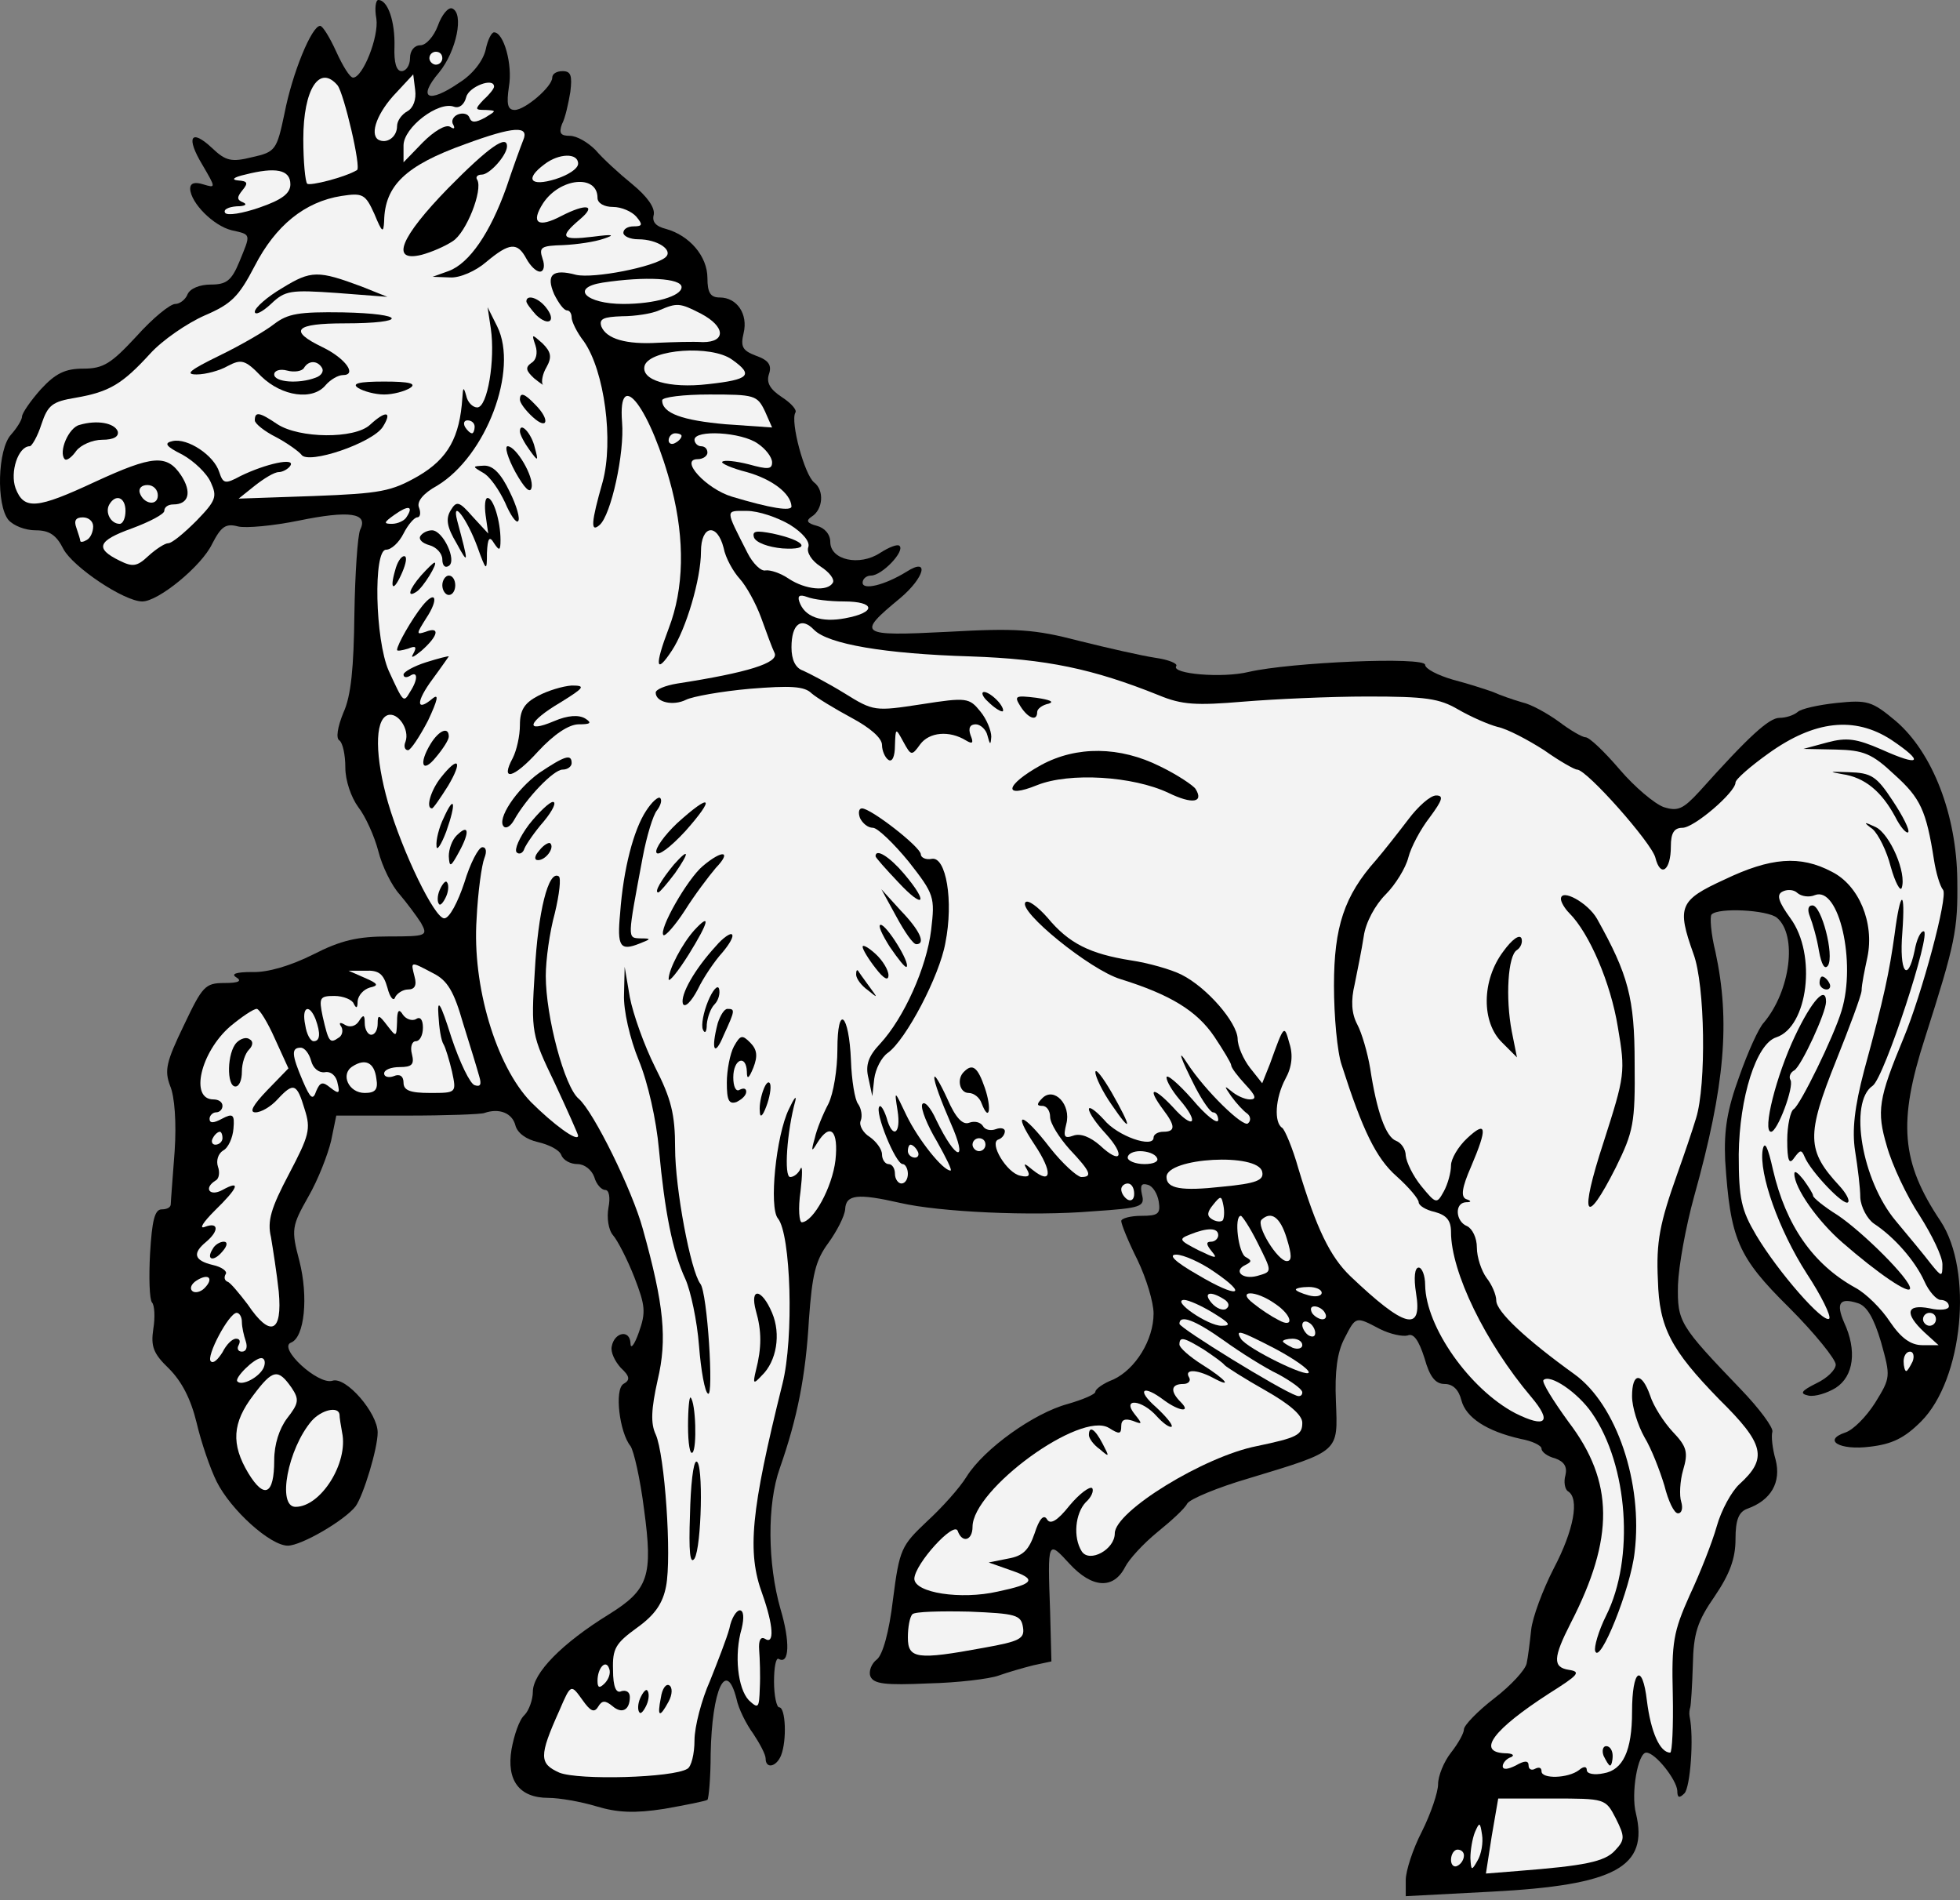<?xml version="1.0" encoding="UTF-8" standalone="no"?>
<!DOCTYPE svg PUBLIC "-//W3C//DTD SVG 1.1//EN" "http://www.w3.org/Graphics/SVG/1.1/DTD/svg11.dtd">
<svg xmlns:dc="http://purl.org/dc/elements/1.1/" version="1.1" xmlns:xl="http://www.w3.org/1999/xlink" xmlns="http://www.w3.org/2000/svg" viewBox="36 63 292.5 283.5" width="292.5" height="283.5">
  <rect x="36" y="63" width="292.5" height="283.5" fill="#808080" stroke="none"/>
  <defs>
    <clipPath id="artboard_clip_path">
      <path d="M 36 63 L 328.5 63 L 328.5 346.5 L 36 346.5 Z"/>
    </clipPath>
  </defs>
  <g id="Horse_Passant_(2)" stroke="none" stroke-opacity="1" stroke-dasharray="none" fill="none" fill-opacity="1">
    <title>Horse Passant (2)</title>
    <g id="Horse_Passant_(2)_Layer_2" clip-path="url(#artboard_clip_path)">
      <title>Layer 2</title>
      <g id="Group_1035">
        <g id="Graphic_1163">
          <path d="M 92.168 65.798 C 92.554 68.5 90.141 74.579 88.694 74.579 C 88.211 74.579 87.15 72.842 86.185 70.72 C 85.22 68.597 84.159 66.86 83.773 66.86 C 82.518 66.86 79.623 73.904 78.465 79.886 C 77.308 85.387 77.115 85.676 73.641 86.448 C 70.553 87.22 69.685 87.027 67.658 85.097 C 64.474 82.106 63.702 83.457 66.211 87.606 C 68.237 91.08 68.237 91.08 66.307 90.501 C 65.053 90.115 64.377 90.308 64.377 91.176 C 64.474 93.299 67.851 96.676 70.553 97.352 C 73.544 98.027 73.448 97.834 71.711 102.08 C 70.553 104.878 69.781 105.457 67.465 105.457 C 65.825 105.457 64.377 106.036 63.991 106.905 C 63.702 107.677 62.833 108.352 62.158 108.352 C 61.386 108.352 58.781 110.475 56.368 113.177 C 52.605 117.23 51.447 118.002 48.456 118.002 C 45.754 118.002 44.307 118.677 42.087 121.089 C 40.543 122.826 39.289 124.66 39.289 125.142 C 39.289 125.625 38.517 126.879 37.649 127.844 C 35.622 130.063 35.429 138.362 37.263 140.581 C 38.035 141.45 39.771 142.125 41.315 142.125 C 43.342 142.125 44.403 142.801 45.465 144.923 C 46.912 147.625 54.535 152.739 57.237 152.739 C 59.649 152.739 66.114 147.432 67.658 144.151 C 69.009 141.546 69.685 141.064 71.518 141.546 C 72.676 141.836 76.825 141.45 80.588 140.678 C 88.115 139.134 91.01 139.52 89.755 142.029 C 89.369 142.897 88.983 148.59 88.887 154.669 C 88.79 162.582 88.404 166.828 87.246 169.336 C 86.378 171.459 86.089 173.196 86.667 173.486 C 87.15 173.872 87.536 175.608 87.536 177.538 C 87.536 179.468 88.404 181.977 89.466 183.424 C 90.527 184.775 91.878 187.767 92.457 189.986 C 93.036 192.302 94.483 195.197 95.641 196.451 C 96.703 197.706 98.15 199.635 98.826 200.697 C 99.887 202.627 99.694 202.723 94.001 202.723 C 89.369 202.723 86.86 203.302 82.711 205.425 C 79.43 207.065 75.957 208.127 73.641 208.03 C 71.228 208.03 70.456 208.32 71.228 208.802 C 72.193 209.381 71.614 209.671 69.492 209.671 C 66.597 209.671 66.211 210.153 63.412 216.039 C 60.807 221.443 60.518 222.698 61.386 225.013 C 62.062 226.557 62.351 230.514 62.062 234.759 C 61.772 238.716 61.483 242.286 61.483 242.672 C 61.483 243.154 60.904 243.444 60.132 243.444 C 59.07 243.444 58.684 245.181 58.395 250.005 C 58.202 253.576 58.298 256.856 58.684 257.339 C 59.07 257.725 59.167 259.558 58.877 261.295 C 58.491 263.9 58.877 264.962 61.193 267.181 C 63.123 269.111 64.474 271.716 65.342 275.287 C 66.018 278.182 67.369 282.138 68.334 284.068 C 70.456 288.313 76.343 293.621 78.948 293.621 C 80.974 293.621 87.439 289.857 89.08 287.734 C 90.238 286.094 92.361 279.147 92.361 276.734 C 92.361 273.839 87.632 268.339 85.606 269.015 C 83.483 269.69 77.404 264.093 79.43 263.322 C 81.457 262.55 82.036 256.47 80.685 251.163 C 79.43 246.435 79.527 245.953 82.036 241.514 C 83.483 239.005 84.931 235.242 85.413 233.215 L 86.185 229.452 L 96.703 229.452 C 102.589 229.452 107.8 229.259 108.282 229.066 C 110.501 228.294 112.431 229.066 112.914 230.9 C 113.203 232.057 114.554 233.022 116.291 233.408 C 117.932 233.794 119.475 234.566 119.765 235.338 C 120.054 236.11 121.116 236.689 122.177 236.689 C 123.239 236.689 124.3 237.558 124.686 238.619 C 124.976 239.68 125.748 240.549 126.326 240.549 C 126.905 240.549 127.098 241.707 126.809 243.154 C 126.519 244.698 126.809 246.532 127.484 247.304 C 128.16 248.075 129.607 250.874 130.669 253.576 C 132.309 257.821 132.406 258.786 131.344 261.778 C 130.669 263.707 130.09 264.383 130.09 263.418 C 129.993 261.295 127.677 261.778 127.291 263.9 C 127.098 264.769 127.774 266.12 128.642 267.085 C 129.993 268.339 130.09 268.918 129.028 269.497 C 127.677 270.366 128.449 276.734 130.09 278.761 C 130.572 279.436 131.537 283.585 132.116 288.217 C 133.467 298.156 132.792 300.182 126.905 303.849 C 119.861 308.191 115.519 312.63 115.519 315.428 C 115.519 316.586 114.94 318.227 114.265 318.902 C 113.493 319.577 112.721 321.893 112.335 324.016 C 111.563 328.648 113.493 331.253 117.835 331.253 C 119.475 331.253 122.756 331.832 124.976 332.508 C 128.16 333.473 130.765 333.569 135.107 332.894 C 138.388 332.315 141.283 331.736 141.573 331.543 C 141.766 331.35 142.055 328.262 142.055 324.692 C 142.248 315.042 144.371 310.411 145.915 316.49 C 146.204 317.937 147.362 320.253 148.424 321.7 C 149.389 323.148 150.257 324.788 150.257 325.367 C 150.257 327.008 151.897 326.622 152.573 324.885 C 153.441 322.665 153.248 317.744 152.283 317.744 C 151.897 317.744 151.511 316.007 151.511 313.884 C 151.511 311.761 151.801 310.314 152.187 310.507 C 153.827 311.472 153.924 307.902 152.476 303.077 C 150.546 296.322 150.45 287.445 152.38 282.041 C 154.985 274.611 156.24 268.339 156.722 259.848 C 157.205 253.19 157.687 251.067 159.617 248.461 C 160.871 246.725 162.029 244.505 162.126 243.444 C 162.222 241.224 163.959 241.031 170.328 242.479 C 176.117 243.83 189.916 244.505 199.083 243.733 C 206.32 243.251 206.899 243.058 206.417 241.224 C 206.127 239.873 206.32 239.487 207.285 239.777 C 208.057 239.97 208.732 241.128 208.925 242.286 C 209.215 244.119 208.829 244.409 206.32 244.409 C 204.68 244.409 203.329 244.795 203.329 245.181 C 203.329 245.663 204.39 248.268 205.741 250.97 C 207.092 253.769 208.153 257.339 208.153 258.979 C 208.153 262.936 205.452 267.278 202.171 268.822 C 200.627 269.401 199.469 270.269 199.469 270.655 C 199.469 271.041 197.636 271.813 195.32 272.488 C 190.302 273.839 182.872 279.147 180.267 283.296 C 179.205 285.033 176.503 288.024 174.284 290.05 C 170.521 293.621 170.231 294.103 169.266 301.63 C 168.687 306.551 167.722 309.928 166.854 310.604 C 166.082 311.183 165.6 312.34 165.889 313.112 C 166.371 314.27 168.108 314.463 174.573 314.174 C 178.916 314.077 183.644 313.498 184.995 313.016 C 186.346 312.533 188.662 311.858 190.206 311.472 L 192.907 310.893 L 192.714 303.463 C 192.328 292.752 192.328 292.752 195.609 296.322 C 198.986 299.989 202.171 300.182 203.908 296.805 C 204.487 295.647 206.609 293.331 208.732 291.594 C 210.759 289.954 212.785 288.12 213.171 287.349 C 213.557 286.673 217.706 284.936 222.338 283.585 C 236.04 279.436 235.654 279.725 235.365 272.102 C 235.172 267.664 235.558 264.769 236.619 262.743 C 238.356 259.365 238.26 259.365 241.926 261.295 C 243.47 262.067 245.304 262.453 246.076 262.26 C 246.944 261.874 247.716 262.936 248.584 265.637 C 249.356 268.436 250.225 269.497 251.576 269.497 C 252.83 269.497 253.699 270.366 254.085 271.909 C 254.76 274.515 257.848 276.541 262.962 277.699 C 264.602 277.989 266.05 278.664 266.05 279.147 C 266.05 279.629 266.918 280.304 268.076 280.594 C 269.427 281.076 269.91 281.848 269.62 283.103 C 269.331 284.068 269.524 285.226 270.006 285.515 C 271.743 286.577 270.874 291.305 267.883 296.998 C 266.243 300.182 264.699 304.331 264.506 306.165 C 264.313 307.998 264.023 310.314 263.83 311.183 C 263.637 312.147 261.515 314.463 259.006 316.393 C 256.497 318.323 254.47 320.446 254.47 321.025 C 254.47 321.604 253.602 323.148 252.541 324.499 C 251.479 325.85 250.611 327.972 250.611 329.227 C 250.611 330.385 249.549 333.569 248.198 336.271 C 246.847 338.876 245.786 342.157 245.786 343.508 L 245.786 345.92 L 258.62 345.245 C 277.05 344.28 282.068 341.578 280.138 333.569 C 279.366 330.578 280.427 324.499 281.682 324.499 C 283.033 324.499 286.217 328.551 286.313 330.192 C 286.313 331.253 286.603 331.35 287.375 330.578 C 288.243 329.709 288.822 322.279 288.147 319.095 C 288.05 318.613 288.147 318.034 288.243 317.744 C 288.34 317.455 288.533 314.656 288.629 311.472 C 288.726 306.647 289.305 304.91 291.91 301.147 C 294.13 297.866 294.998 295.55 294.998 292.656 C 294.998 289.761 295.48 288.603 296.735 288.12 C 300.305 286.866 301.849 284.164 300.981 280.787 C 300.498 279.147 300.305 277.217 300.498 276.638 C 300.691 276.059 298.568 273.164 295.77 270.269 C 286.603 260.716 286.313 260.234 286.41 254.734 C 286.507 251.935 287.568 246.049 288.822 241.514 C 293.454 224.917 294.226 215.364 292.007 205.039 C 291.331 202.337 291.138 199.732 291.428 199.442 C 292.489 198.381 299.726 198.767 301.174 199.925 C 304.261 202.53 303.2 210.829 299.244 215.557 C 298.472 216.329 296.831 219.996 295.577 223.566 C 293.744 228.584 293.261 231.575 293.454 236.11 C 294.226 247.882 295.287 250.488 303.007 258.111 C 306.867 261.971 309.955 265.83 309.955 266.602 C 309.955 267.374 308.7 268.629 307.06 269.401 C 304.744 270.559 304.551 270.945 305.902 271.234 C 306.867 271.427 308.7 270.848 309.955 270.076 C 312.656 268.339 313.139 264.479 311.209 260.33 C 309.955 257.435 310.534 256.567 313.235 257.435 C 314.586 257.821 315.648 259.655 316.709 263.225 C 318.157 268.436 318.157 268.532 315.841 272.295 C 314.49 274.418 312.56 276.348 311.402 276.734 C 307.928 277.892 310.534 279.436 315.069 278.857 C 318.349 278.471 320.183 277.603 322.692 275.094 C 328.964 268.822 330.508 252.611 325.587 245.181 C 319.7 236.4 319.218 230.417 323.271 217.873 C 327.806 203.688 328.192 201.758 328.095 194.328 C 327.999 184.582 324.429 175.319 318.928 170.591 C 315.358 167.599 314.683 167.406 310.051 167.889 C 307.349 168.178 304.744 168.757 304.261 169.24 C 303.682 169.722 302.524 170.108 301.56 170.108 C 300.016 170.108 297.024 172.81 289.594 181.109 C 287.182 183.714 286.41 184.1 284.287 183.424 C 282.936 182.942 279.945 180.433 277.726 177.828 C 275.41 175.126 273.19 173.003 272.611 173.003 C 272.129 173.003 270.296 171.942 268.655 170.687 C 266.918 169.433 264.506 168.082 263.155 167.792 C 261.804 167.406 259.874 166.731 258.813 166.249 C 257.751 165.863 255.049 164.994 252.83 164.415 C 250.514 163.74 248.681 162.775 248.681 162.196 C 248.681 160.941 228.61 161.81 222.338 163.257 C 218.382 164.222 210.759 163.547 211.531 162.389 C 211.82 162.003 210.373 161.424 208.346 161.134 C 206.417 160.845 201.302 159.687 197.057 158.626 C 190.399 156.889 187.697 156.696 177.372 157.275 C 164.152 157.95 163.766 157.661 170.328 152.257 C 173.995 149.169 174.766 146.081 171.293 148.301 C 168.012 150.327 164.731 151.099 164.731 149.941 C 164.731 149.362 165.31 148.88 165.986 148.88 C 167.626 148.88 171.1 145.213 170.231 144.441 C 169.942 144.151 168.687 144.634 167.336 145.502 C 164.249 147.529 159.906 146.564 159.906 143.862 C 159.906 142.704 159.038 141.739 157.88 141.45 C 156.433 141.064 156.24 140.678 157.108 140.099 C 158.845 139.037 159.038 136.142 157.494 134.984 C 156.047 133.827 153.924 125.914 154.696 124.563 C 154.985 124.177 154.02 123.116 152.669 122.247 C 150.932 121.089 150.353 120.124 150.739 118.87 C 151.222 117.519 150.739 116.747 148.81 116.072 C 146.783 115.3 146.494 114.721 146.976 112.694 C 147.652 109.896 146.011 107.387 143.406 107.387 C 142.055 107.387 141.573 106.712 141.573 104.492 C 141.573 101.212 138.871 98.124 135.397 97.159 C 133.853 96.773 133.274 96.097 133.564 95.036 C 133.757 93.975 132.599 92.334 130.379 90.501 C 128.353 88.86 125.941 86.641 124.879 85.387 C 123.721 84.229 122.081 83.264 121.019 83.264 C 119.668 83.264 119.379 82.878 119.861 81.527 C 120.344 80.658 120.826 78.439 121.116 76.702 C 121.405 74.29 121.212 73.614 119.958 73.614 C 119.089 73.614 118.414 74 118.414 74.579 C 118.414 75.93 114.361 79.404 112.817 79.404 C 111.756 79.404 111.563 78.536 111.949 75.93 C 112.528 72.649 111.177 67.825 109.73 67.825 C 109.344 67.825 108.765 68.983 108.475 70.43 C 108.089 72.07 106.545 74.097 104.519 75.351 C 99.887 78.536 98.247 77.667 101.528 73.807 C 104.133 70.623 105.291 64.93 103.457 64.254 C 102.878 64.061 101.914 65.219 101.335 66.86 C 100.756 68.404 99.598 69.755 98.729 69.755 C 97.861 69.755 97.185 70.527 97.185 71.684 C 97.185 72.746 96.606 73.614 95.931 73.614 C 95.159 73.614 94.773 72.36 94.869 69.948 C 94.966 66.281 93.905 63 92.457 63 C 92.071 63 91.878 64.254 92.168 65.798 Z" fill="black"/>
        </g>
        <g id="Graphic_1162">
          <path d="M 102.01 71.684 C 102.01 72.167 101.624 72.649 101.045 72.649 C 100.563 72.649 100.08 72.167 100.08 71.684 C 100.08 71.105 100.563 70.72 101.045 70.72 C 101.624 70.72 102.01 71.105 102.01 71.684 Z" fill="#f3f3f3"/>
        </g>
        <g id="Graphic_1161">
          <path d="M 86.378 75.737 C 87.343 76.992 89.948 88.088 89.273 88.378 C 87.536 89.439 82.229 90.79 81.843 90.404 C 81.553 90.115 81.264 87.123 81.264 83.746 C 81.264 76.316 83.676 72.553 86.378 75.737 Z" fill="#f3f3f3"/>
        </g>
        <g id="Graphic_1160">
          <path d="M 96.799 79.597 C 95.931 80.079 95.255 81.044 95.255 81.816 C 95.255 83.457 93.712 84.518 92.457 83.843 C 91.106 82.974 92.361 79.693 95.159 76.799 L 97.668 74.097 L 97.957 76.413 C 98.15 77.86 97.668 79.114 96.799 79.597 Z" fill="#f3f3f3"/>
        </g>
        <g id="Graphic_1159">
          <path d="M 109.73 75.93 C 109.73 76.22 109.054 77.088 108.186 77.86 C 106.835 79.307 106.835 79.404 108.475 79.404 C 110.115 79.5 110.115 79.5 108.379 80.562 C 106.931 81.334 106.352 81.334 106.063 80.562 C 105.87 79.983 105.098 79.79 104.326 80.079 C 103.65 80.369 103.264 81.044 103.65 81.623 C 103.94 82.202 103.747 82.299 103.168 81.913 C 102.492 81.527 100.756 82.588 99.115 84.229 L 96.22 87.22 L 96.22 84.711 C 96.22 82.009 101.431 78.053 103.747 78.922 C 104.519 79.211 105.291 78.632 105.58 77.474 C 105.966 75.93 109.73 74.483 109.73 75.93 Z" fill="#f3f3f3"/>
        </g>
        <g id="Graphic_1158">
          <path d="M 114.072 83.939 C 113.686 84.904 112.528 88.088 111.563 90.983 C 109.151 97.738 106.063 102.273 102.975 103.431 L 100.563 104.299 L 103.168 104.396 C 104.615 104.492 107.028 103.431 108.572 102.08 C 112.045 99.185 113.203 99.089 114.554 101.598 C 115.133 102.659 116.002 103.527 116.581 103.527 C 117.16 103.527 117.353 102.659 116.967 101.598 C 116.388 99.861 116.774 99.668 120.054 99.571 C 122.081 99.475 124.783 99.089 126.133 98.606 C 127.87 98.027 127.484 97.931 124.493 98.317 C 119.765 98.896 119.379 98.413 122.563 95.711 C 125.072 93.589 123.528 93.299 119.765 95.229 C 116.291 97.062 115.133 96.29 117.063 93.299 C 119.572 89.536 125.169 88.957 125.169 92.527 C 125.169 93.299 126.133 93.878 127.484 93.878 C 128.739 93.878 130.283 94.554 130.958 95.325 C 131.923 96.483 131.923 96.773 130.572 96.773 C 129.704 96.773 129.028 97.159 129.028 97.738 C 129.028 98.22 129.993 98.703 131.248 98.703 C 134.143 98.703 136.555 100.343 135.3 101.405 C 133.564 102.852 124.59 104.589 121.984 104.01 C 118.414 103.045 117.449 104.01 118.703 106.905 C 119.379 108.256 120.151 109.317 120.633 109.317 C 121.019 109.317 121.309 109.8 121.309 110.379 C 121.309 110.958 122.081 112.598 123.142 113.949 C 126.23 118.388 127.581 128.809 125.941 134.888 C 124.204 140.967 124.107 142.511 125.458 141.353 C 127.195 139.906 129.221 130.546 128.835 126.011 C 128.16 117.326 133.178 124.081 136.265 135.949 C 138.195 143.572 138.099 150.81 135.783 156.792 C 133.66 162.389 133.853 163.74 136.265 160.073 C 138.388 156.889 140.608 149.362 140.608 145.309 C 140.608 141.353 143.02 140.967 143.985 144.73 C 144.274 146.274 145.432 148.301 146.397 149.362 C 147.362 150.424 148.81 153.029 149.582 155.152 C 150.353 157.275 151.222 159.687 151.608 160.459 C 152.187 161.906 147.652 163.354 137.037 164.994 C 135.3 165.284 133.853 165.863 133.853 166.345 C 133.853 167.792 136.458 168.371 138.388 167.406 C 139.353 166.924 143.599 166.152 147.941 165.766 C 153.924 165.284 156.047 165.38 157.108 166.442 C 157.88 167.117 160.582 168.757 163.091 170.108 C 165.793 171.556 167.626 173.1 167.626 174.161 C 167.626 175.03 168.108 176.091 168.591 176.38 C 169.17 176.766 169.556 175.801 169.556 174.258 C 169.652 171.556 169.652 171.556 170.81 173.679 C 171.968 175.801 172.065 175.801 173.319 174.065 C 174.67 172.231 177.661 171.942 180.17 173.486 C 181.135 174.065 181.328 173.872 180.846 172.714 C 180.46 171.652 180.749 171.073 181.618 171.073 C 182.293 171.073 183.161 171.845 183.354 172.714 C 183.74 174.161 183.837 174.258 183.933 172.907 C 183.933 172.038 183.258 170.301 182.293 169.143 C 180.653 167.117 180.267 167.02 173.512 168.082 C 166.564 169.143 166.371 169.143 162.029 166.442 C 159.52 164.898 156.722 163.45 155.854 163.064 C 154.696 162.678 154.117 161.424 154.117 159.59 C 154.117 156.117 155.564 154.959 157.494 156.985 C 159.617 159.108 168.012 160.555 180.846 160.941 C 192.135 161.327 199.083 162.775 208.925 166.731 C 212.399 168.178 214.522 168.275 221.47 167.696 C 226.101 167.31 234.496 166.924 240.093 166.924 C 248.777 166.924 250.804 167.214 253.602 168.854 C 255.435 169.915 258.041 171.073 259.488 171.459 C 260.936 171.749 264.023 173.389 266.436 174.933 C 268.752 176.573 270.971 177.828 271.357 177.828 C 272.804 177.828 282.454 188.732 283.033 190.951 C 283.805 194.039 285.349 192.881 285.349 189.311 C 285.349 187.284 285.831 186.512 287.085 186.512 C 288.822 186.512 294.998 181.205 294.998 179.758 C 294.998 179.275 297.217 177.345 299.919 175.415 C 306.77 170.494 312.753 169.819 318.253 173.389 C 323.271 176.766 322.595 177.442 316.806 174.837 C 313.042 173.196 311.595 173.003 308.7 173.775 L 305.13 174.74 L 309.955 174.837 C 314.104 174.933 315.358 175.415 318.736 178.6 C 322.595 182.074 323.464 183.907 324.622 191.337 C 324.911 193.17 325.49 195.197 325.973 195.776 C 326.745 196.741 322.788 211.408 320.086 217.873 C 316.323 226.943 316.034 228.777 317.578 233.987 C 318.349 236.786 320.569 241.514 322.499 244.409 C 324.332 247.304 325.876 250.488 325.876 251.646 C 325.876 253.576 325.78 253.576 324.139 251.549 C 323.271 250.391 320.858 247.496 318.928 245.181 C 313.814 239.101 311.884 227.426 315.455 225.013 C 317.192 223.855 324.332 201.951 323.078 201.951 C 322.595 201.951 322.016 203.206 321.727 204.846 C 320.665 209.864 319.411 208.03 319.893 202.144 C 320.376 195.486 319.604 195.679 318.736 202.434 C 317.964 207.934 317.192 211.794 314.2 222.698 C 312.753 228.198 312.367 231.671 312.849 234.759 C 313.235 237.172 313.621 240.259 313.621 241.707 C 313.718 243.154 314.683 244.891 315.648 245.567 C 318.736 247.593 321.823 251.163 323.174 254.155 C 323.85 255.698 325.008 256.953 325.587 256.953 C 326.262 256.953 326.841 257.339 326.841 257.918 C 326.841 258.4 325.587 258.593 323.946 258.207 C 320.472 257.532 320.183 258.979 323.174 261.778 L 325.297 263.707 L 322.885 263.707 C 321.148 263.707 319.7 262.646 318.06 260.234 C 316.806 258.304 314.49 255.988 312.849 255.119 C 306.577 251.646 302.524 245.856 300.595 237.558 C 299.823 234.084 299.34 233.119 299.051 234.566 C 298.472 238.137 301.463 246.532 305.612 252.997 C 307.832 256.374 309.279 259.365 308.99 259.751 C 308.121 260.523 301.367 252.804 298.086 247.304 C 295.866 243.54 295.48 241.9 295.48 235.242 C 295.577 226.75 298.086 218.741 301.077 217.776 C 305.805 216.232 307.156 205.425 303.2 200.021 C 301.463 197.609 301.077 196.548 301.946 196.065 C 302.621 195.679 303.682 195.679 304.261 196.258 C 304.84 196.741 305.998 196.934 306.867 196.548 C 310.437 195.197 313.042 206.583 310.823 213.82 C 309.665 217.68 304.647 227.908 303.682 228.487 C 303.2 228.777 302.717 230.9 302.717 233.119 C 302.717 236.207 303.007 236.882 303.779 235.724 C 304.647 234.566 304.84 234.47 305.323 235.628 C 306.191 237.751 311.209 243.058 311.788 242.382 C 312.077 242.093 311.498 241.031 310.534 239.97 C 305.612 234.663 305.516 232.443 310.051 221.154 C 311.981 216.329 313.718 211.697 313.814 210.829 C 313.814 209.864 314.297 207.644 314.683 205.811 C 315.744 200.697 313.428 195.1 309.376 193.074 C 304.647 190.565 300.209 190.951 293.358 194.232 C 286.603 197.32 286.217 198.285 288.726 205.329 C 290.463 209.96 290.656 224.917 289.112 229.838 C 288.533 231.768 287.278 235.435 286.313 238.137 C 283.708 245.47 283.129 248.268 283.419 254.058 C 283.612 261.102 285.349 264.383 292.586 271.813 C 299.34 278.471 299.823 280.594 295.577 284.454 C 294.419 285.515 292.875 288.313 292.2 290.726 C 291.524 293.138 289.691 297.77 288.147 301.051 C 285.735 306.454 285.445 307.998 285.638 315.814 C 285.735 320.542 285.542 324.499 285.252 324.499 C 283.708 324.499 282.357 321.411 281.778 316.779 C 281.103 310.99 279.559 312.051 279.559 318.42 C 279.559 324.209 278.208 327.104 275.313 327.587 C 273.962 327.876 272.804 327.683 272.804 327.104 C 272.804 326.525 272.322 326.525 271.646 327.104 C 270.006 328.358 266.05 328.455 266.05 327.297 C 266.05 326.718 265.664 326.622 265.085 326.911 C 264.602 327.2 264.12 327.008 264.12 326.429 C 264.12 325.657 263.541 325.657 262.19 326.429 C 261.032 327.008 260.26 327.104 260.26 326.525 C 260.26 326.043 260.839 325.367 261.515 325.174 C 262.094 324.885 261.708 324.595 260.55 324.595 C 256.304 324.402 258.909 321.025 267.111 315.718 C 271.55 312.919 272.032 312.437 270.103 312.147 C 267.69 311.761 267.787 310.314 270.392 305.2 C 276.954 292.463 276.857 284.068 270.103 275.19 C 267.787 272.006 266.05 269.208 266.339 268.918 C 267.304 267.953 271.453 270.752 273.576 273.839 C 278.98 281.655 279.945 295.55 275.699 304.042 C 274.541 306.358 273.866 308.77 274.059 309.349 C 274.734 311.472 279.366 299.989 279.945 294.586 C 281.199 284.261 277.243 272.585 270.971 268.05 C 263.734 262.839 259.295 258.69 259.295 257.049 C 259.295 256.181 258.62 254.637 257.848 253.672 C 257.076 252.611 256.4 250.584 256.4 249.137 C 256.4 247.689 255.725 246.339 254.953 245.953 C 253.216 245.277 253.023 242.479 254.76 242.382 C 255.628 242.382 255.628 242.189 254.76 241.9 C 253.988 241.514 254.181 240.163 255.532 237.075 C 258.041 231.189 257.848 230.128 254.953 232.829 C 253.602 234.084 252.541 235.917 252.541 236.882 C 252.541 237.944 252.058 239.68 251.479 240.742 C 250.418 242.672 250.321 242.672 248.102 239.97 C 246.847 238.426 245.883 236.4 245.786 235.435 C 245.786 234.47 245.111 233.505 244.339 233.215 C 242.795 232.636 241.444 228.777 240.479 222.408 C 240.093 220.092 239.224 217.101 238.549 215.846 C 237.681 214.206 237.584 212.276 238.163 209.864 C 238.549 207.934 239.224 204.653 239.514 202.723 C 239.803 200.6 241.251 197.995 242.795 196.451 C 244.242 195.004 245.786 192.495 246.172 190.951 C 246.558 189.407 248.005 186.705 249.356 184.968 C 251.286 182.363 251.479 181.688 250.321 181.688 C 249.453 181.688 247.619 183.328 246.172 185.258 C 244.628 187.284 242.505 189.986 241.347 191.337 C 236.619 196.644 235.075 201.276 235.075 210.057 C 235.075 214.592 235.558 219.996 236.233 221.926 C 239.321 231.575 241.347 235.821 244.435 238.523 C 246.268 240.163 247.716 241.9 247.716 242.382 C 247.716 242.865 248.777 243.54 250.128 243.83 C 251.865 244.312 252.541 245.084 252.541 246.821 C 252.541 252.804 257.655 263.322 264.506 271.427 C 267.69 275.19 266.725 276.155 262.094 273.839 C 255.339 270.269 248.777 261.006 248.681 254.734 C 248.681 253.286 248.198 252.128 247.716 252.128 C 247.137 252.128 246.944 253.576 247.33 255.988 C 248.295 261.874 245.593 261.102 237.488 253.383 C 234.496 250.488 232.47 246.339 229.768 237.365 C 228.9 234.277 227.742 231.575 227.356 231.286 C 226.101 230.514 226.294 226.847 227.838 223.952 C 228.803 222.215 228.996 220.382 228.417 218.645 C 227.645 215.846 227.645 215.846 225.522 221.733 L 224.364 224.627 L 222.531 222.312 C 221.566 221.057 220.698 219.127 220.698 217.969 C 220.601 215.557 216.162 210.346 212.303 208.416 C 210.759 207.644 207.381 206.68 204.776 206.294 C 198.697 205.329 195.513 203.785 192.328 199.925 C 190.881 198.285 189.434 197.223 189.048 197.609 C 187.793 198.864 198.697 207.741 203.232 209.092 C 210.662 211.408 214.618 213.82 217.224 217.68 C 218.575 219.706 219.733 221.636 219.733 221.926 C 219.733 222.312 220.698 223.566 221.856 224.82 C 223.399 226.461 223.592 227.04 222.531 227.04 C 221.759 227.04 220.505 226.461 219.733 225.785 C 218.671 224.917 218.671 225.013 219.733 226.557 C 220.505 227.619 221.566 228.777 222.145 229.163 C 222.627 229.549 222.724 230.224 222.242 230.61 C 221.566 231.286 215.873 225.785 213.171 221.636 C 211.627 219.224 212.11 220.768 214.425 225.303 C 215.487 227.329 216.645 228.97 217.031 228.97 C 217.513 228.97 217.803 229.549 217.803 230.128 C 217.706 230.803 215.969 229.452 213.943 227.04 C 211.82 224.627 210.083 223.18 210.083 223.759 C 210.083 224.338 210.952 225.785 212.013 227.04 C 215.101 230.61 214.136 231.671 211.048 228.198 C 208.057 225.013 207.092 225.206 209.601 228.584 C 211.434 230.996 211.434 231.864 209.601 231.864 C 208.829 231.864 208.153 232.25 208.153 232.733 C 208.153 234.373 202.75 232.54 200.723 230.031 C 199.469 228.68 198.504 228.005 198.504 228.487 C 198.504 229.066 199.662 230.707 201.013 232.154 C 204.004 235.435 203.329 236.882 200.144 233.891 C 198.697 232.636 197.25 232.057 196.188 232.443 C 194.837 232.926 194.644 232.636 195.127 230.707 C 195.899 227.812 193.293 225.11 191.556 226.847 C 190.688 227.715 190.688 228.005 191.556 228.005 C 192.232 228.005 192.714 228.777 192.714 229.645 C 192.714 230.61 194.065 232.733 195.609 234.47 C 198.793 237.847 199.083 238.619 197.346 238.619 C 196.671 238.523 194.548 236.593 192.714 234.277 C 188.565 228.873 186.925 228.584 190.399 233.794 C 193.1 237.847 193.004 239.873 190.109 237.558 C 188.855 236.496 188.662 236.496 189.241 237.461 C 189.82 238.426 189.53 238.716 188.276 238.426 C 186.249 238.04 183.547 233.505 184.995 233.022 C 185.574 232.829 185.96 232.25 185.96 231.768 C 185.96 231.382 185.381 231.189 184.609 231.478 C 183.837 231.768 182.968 231.575 182.679 230.996 C 182.293 230.417 181.425 230.224 180.653 230.514 C 179.688 230.9 178.626 229.838 177.372 226.943 C 176.31 224.627 175.442 223.18 175.442 223.759 C 175.345 224.338 176.503 227.426 177.854 230.514 C 180.556 236.593 178.723 236.303 175.731 230.128 C 174.863 228.198 173.898 227.136 173.609 227.812 C 173.416 228.487 174.381 230.9 175.828 233.312 C 177.179 235.724 178.144 237.654 177.854 237.654 C 176.696 237.654 173.03 233.022 171.293 229.452 C 169.459 225.592 169.459 225.592 169.942 228.68 C 170.521 232.25 169.17 233.022 168.301 229.742 C 167.915 228.584 167.433 227.812 167.24 228.101 C 166.468 228.873 169.652 236.689 170.714 236.689 C 171.1 236.689 171.486 237.365 171.486 238.137 C 171.486 238.909 171.1 239.584 170.521 239.584 C 170.038 239.584 169.556 238.909 169.556 238.137 C 169.556 237.365 169.17 236.689 168.591 236.689 C 168.108 236.689 167.626 236.014 167.626 235.242 C 167.626 234.47 166.757 233.312 165.793 232.636 C 164.828 232.057 164.152 230.9 164.442 230.224 C 164.731 229.549 164.538 228.391 164.056 227.715 C 163.573 227.136 163.091 224.145 162.994 221.25 C 162.705 214.206 160.968 212.662 160.968 219.61 C 160.968 222.505 160.389 226.171 159.617 227.715 C 158.845 229.163 157.88 231.478 157.591 232.829 C 157.012 234.856 157.108 234.952 157.977 233.505 C 159.906 230.417 161.161 231.671 160.678 236.11 C 160.196 240.163 157.398 245.277 155.661 245.374 C 155.275 245.374 155.082 243.347 155.468 240.742 C 155.757 238.233 155.757 236.786 155.468 237.365 C 155.178 238.04 154.503 238.619 153.924 238.619 C 152.959 238.619 153.441 231.768 154.696 227.233 C 154.889 226.364 154.503 226.847 153.731 228.487 C 151.801 232.443 150.739 243.154 152.09 244.795 C 154.02 247.111 154.503 262.646 152.766 269.497 C 148.038 288.506 147.459 294.586 149.775 300.858 C 151.415 305.489 151.608 308.481 150.161 307.516 C 149.485 307.13 149.196 307.805 149.292 309.156 C 149.389 310.411 149.485 313.016 149.389 314.849 C 149.292 317.841 149.196 318.034 147.748 316.683 C 146.108 314.946 145.529 309.928 146.687 305.972 C 147.073 304.331 146.976 303.27 146.397 303.27 C 145.915 303.27 145.143 304.428 144.853 305.972 C 144.467 307.419 143.116 310.893 141.959 313.788 C 140.704 316.586 139.643 320.639 139.643 322.665 C 139.643 324.692 139.16 326.622 138.581 326.911 C 136.458 328.262 122.37 328.648 119.475 327.49 C 116.484 326.139 116.388 325.078 119.475 318.227 C 121.212 314.174 121.212 314.27 122.949 316.683 C 124.107 318.323 124.686 318.613 125.265 317.648 C 125.844 316.683 126.326 316.683 127.388 317.551 C 128.835 318.806 129.993 318.13 129.993 316.2 C 129.993 315.428 129.414 315.139 128.739 315.332 C 127.967 315.718 127.484 314.753 127.484 312.147 C 127.388 308.963 127.87 308.191 131.055 305.875 C 133.757 303.945 134.914 302.209 135.397 299.7 C 136.265 295.261 135.204 280.015 133.853 277.024 C 133.081 275.383 133.178 273.26 134.143 268.918 C 135.59 262.839 135.107 257.725 131.923 246.339 C 130.379 240.645 124.59 228.873 122.37 226.943 C 120.247 225.206 117.449 214.689 117.449 208.609 C 117.449 206.197 118.028 202.048 118.8 199.25 C 119.475 196.451 119.765 193.942 119.379 193.749 C 117.835 192.784 116.291 199.056 115.809 207.934 C 115.23 217.101 115.326 217.39 118.8 224.627 C 120.73 228.777 122.274 232.25 122.274 232.443 C 122.274 233.505 118.51 230.707 115.23 227.426 C 110.019 222.022 106.449 210.057 107.124 200.118 C 107.317 196.065 107.896 192.012 108.282 191.048 C 108.668 190.083 108.572 189.407 107.993 189.407 C 107.414 189.407 106.159 191.819 105.291 194.714 C 104.326 197.609 103.071 200.021 102.299 200.021 C 100.852 200.021 96.124 190.276 93.905 182.749 C 91.975 175.994 91.878 170.494 93.808 169.722 C 95.352 169.143 97.185 171.845 96.51 173.679 C 96.22 174.354 96.413 174.933 96.896 174.933 C 97.282 174.933 98.633 172.907 99.887 170.494 C 101.335 167.406 101.528 166.442 100.563 167.214 C 98.054 169.336 98.054 167.696 100.563 164.319 C 101.914 162.485 102.975 160.941 102.975 160.941 C 102.975 160.845 101.431 161.231 99.598 161.81 C 97.764 162.389 96.22 163.257 96.22 163.643 C 96.22 164.126 96.703 164.126 97.185 163.836 C 98.343 163.064 98.44 164.319 97.185 166.249 C 96.22 167.889 96.22 167.889 94.001 163.064 C 91.975 158.433 91.685 145.02 93.615 145.02 C 94.387 145.02 95.545 143.958 96.22 142.608 C 96.896 141.257 97.861 140.195 98.247 140.195 C 98.729 140.195 98.826 139.52 98.536 138.748 C 98.15 137.879 99.115 136.625 101.238 135.467 C 108.572 131.028 113.396 118.195 110.212 111.729 L 108.765 108.835 L 109.247 112.019 C 109.923 116.651 108.765 123.791 107.221 123.791 C 106.545 123.791 105.773 123.019 105.58 122.054 C 105.194 120.703 105.098 120.703 105.001 122.344 C 104.615 128.23 102.878 131.414 98.44 134.02 C 94.387 136.335 92.843 136.625 82.808 137.011 L 71.614 137.397 L 74.027 135.467 C 75.378 134.406 76.922 133.441 77.597 133.441 C 78.176 133.441 79.044 132.958 79.334 132.476 C 80.106 131.221 75.667 132.186 71.904 134.02 C 69.588 135.274 69.299 135.178 68.72 133.441 C 67.948 130.932 63.991 128.326 61.772 128.809 C 60.421 129.098 60.711 129.581 63.219 130.835 C 64.956 131.8 66.886 133.634 67.465 134.984 C 68.43 137.107 68.237 137.686 65.342 140.678 C 63.509 142.511 61.676 144.055 61.097 144.055 C 60.614 144.055 59.263 144.923 58.105 145.985 C 56.465 147.529 55.789 147.625 53.86 146.66 C 50.096 144.827 50.579 143.669 55.693 141.836 C 58.298 140.871 60.518 139.713 60.518 139.23 C 60.518 138.651 61.097 138.265 61.869 138.265 C 64.184 138.265 64.667 136.432 63.026 133.923 C 60.904 130.739 58.781 130.932 50.193 134.888 C 41.508 138.941 39.578 139.134 38.324 135.853 C 37.456 133.441 38.71 129.581 40.447 129.581 C 40.736 129.581 41.605 128.133 42.184 126.3 C 43.149 123.405 43.824 122.923 47.298 122.344 C 52.316 121.475 54.245 120.317 58.395 115.782 C 60.228 113.756 63.895 111.247 66.5 110.089 C 70.553 108.352 71.614 107.291 74.027 102.659 C 77.115 96.676 81.457 93.106 86.957 92.238 C 90.141 91.755 90.527 91.948 91.878 94.94 C 93.036 97.738 93.229 97.834 93.326 96.001 C 93.422 90.694 96.51 87.702 105.387 84.518 C 112.721 81.816 115.037 81.72 114.072 83.939 Z" fill="#f3f3f3"/>
        </g>
        <g id="Graphic_1157">
          <path d="M 122.274 87.413 C 122.274 88.185 120.73 89.15 118.896 89.729 C 115.133 90.887 114.265 89.729 117.256 87.509 C 119.379 85.869 122.274 85.773 122.274 87.413 Z" fill="#f3f3f3"/>
        </g>
        <g id="Graphic_1156">
          <path d="M 79.334 90.501 C 79.334 91.852 78.08 92.817 74.702 93.975 C 72.193 94.843 69.878 95.229 69.588 94.747 C 69.299 94.264 70.071 93.878 71.325 93.782 C 72.579 93.782 72.965 93.492 72.29 93.203 C 71.325 92.817 71.325 92.431 72.193 91.369 C 73.062 90.308 72.965 90.018 71.518 89.922 C 70.456 89.825 70.842 89.439 72.579 89.053 C 77.115 87.895 79.334 88.281 79.334 90.501 Z" fill="#f3f3f3"/>
        </g>
        <g id="Graphic_1155">
          <path d="M 137.713 105.843 C 137.713 107.194 133.66 108.352 129.028 108.352 C 123.432 108.352 121.019 105.94 125.941 105.168 C 132.309 104.203 137.713 104.492 137.713 105.843 Z" fill="#f3f3f3"/>
        </g>
        <g id="Graphic_1154">
          <path d="M 140.608 109.8 C 144.274 111.729 144.371 114.045 140.897 114.045 C 139.353 113.949 136.458 114.045 134.239 114.142 C 129.414 114.431 126.519 113.563 125.748 111.729 C 125.362 110.572 126.037 110.282 128.835 110.186 C 130.765 110.186 133.274 109.8 134.335 109.317 C 137.037 108.159 137.423 108.159 140.608 109.8 Z" fill="#f3f3f3"/>
        </g>
        <g id="Graphic_1153">
          <path d="M 145.239 116.651 C 148.52 118.967 147.845 119.642 141.669 120.317 C 135.879 120.993 131.537 119.738 132.213 117.519 C 133.081 115.107 142.151 114.431 145.239 116.651 Z" fill="#f3f3f3"/>
        </g>
        <g id="Graphic_1152">
          <path d="M 150.161 124.37 L 151.222 126.783 L 144.274 126.3 C 137.809 125.721 134.818 124.66 134.818 122.73 C 134.818 122.247 138.002 121.861 141.862 121.861 C 148.617 121.861 149.003 121.958 150.161 124.37 Z" fill="#f3f3f3"/>
        </g>
        <g id="Graphic_1151">
          <path d="M 106.835 126.686 C 106.835 127.168 106.642 127.651 106.449 127.651 C 106.159 127.651 105.677 127.168 105.387 126.686 C 105.098 126.107 105.291 125.721 105.773 125.721 C 106.352 125.721 106.835 126.107 106.835 126.686 Z" fill="#f3f3f3"/>
        </g>
        <g id="Graphic_1150">
          <path d="M 137.713 128.037 C 137.713 128.326 137.327 128.809 136.748 129.098 C 136.265 129.388 135.783 129.195 135.783 128.712 C 135.783 128.133 136.265 127.651 136.748 127.651 C 137.327 127.651 137.713 127.844 137.713 128.037 Z" fill="#f3f3f3"/>
        </g>
        <g id="Graphic_1149">
          <path d="M 149.099 129.195 C 150.257 129.967 151.222 131.221 151.222 131.993 C 151.222 133.055 150.546 133.055 147.748 132.283 C 145.818 131.8 144.081 131.607 143.792 131.897 C 143.502 132.09 145.143 132.862 147.459 133.441 C 151.222 134.502 154.02 136.625 154.117 138.555 C 154.117 139.327 151.029 138.844 145.239 137.107 C 141.38 135.949 137.327 131.511 140.125 131.511 C 140.897 131.511 141.573 131.028 141.573 130.546 C 141.573 129.967 141.187 129.581 140.608 129.581 C 140.125 129.581 139.643 129.098 139.643 128.616 C 139.643 127.072 146.687 127.458 149.099 129.195 Z" fill="#f3f3f3"/>
        </g>
        <g id="Graphic_1148">
          <path d="M 59.553 136.914 C 59.553 138.555 57.43 138.265 56.851 136.528 C 56.658 135.853 57.14 135.37 58.009 135.37 C 58.877 135.37 59.553 136.046 59.553 136.914 Z" fill="#f3f3f3"/>
        </g>
        <g id="Graphic_1147">
          <path d="M 54.728 139.23 C 54.728 140.292 54.342 141.16 53.86 141.16 C 52.509 141.16 51.64 139.423 52.316 138.265 C 53.281 136.625 54.728 137.204 54.728 139.23 Z" fill="#f3f3f3"/>
        </g>
        <g id="Graphic_1146">
          <path d="M 96.703 140.099 C 96.413 140.678 95.352 141.16 94.483 141.16 C 93.229 141.16 93.229 140.967 94.869 139.809 C 96.896 138.362 97.764 138.458 96.703 140.099 Z" fill="#f3f3f3"/>
        </g>
        <g id="Graphic_1145">
          <path d="M 153.827 141.257 C 155.854 142.511 156.915 143.862 156.626 144.634 C 156.336 145.406 157.108 146.66 158.459 147.529 C 159.81 148.397 160.582 149.459 160.292 149.941 C 159.52 151.292 156.24 151.002 153.731 149.362 C 152.476 148.494 150.932 148.011 150.257 148.108 C 149.582 148.301 148.327 147.046 147.555 145.502 C 144.178 138.844 144.178 139.23 147.459 139.23 C 149.196 139.23 151.994 140.195 153.827 141.257 Z" fill="#f3f3f3"/>
        </g>
        <g id="Graphic_1144">
          <path d="M 49.903 141.546 C 49.903 142.318 49.517 143.283 48.938 143.572 C 48.456 143.862 47.973 143.958 47.973 143.669 C 47.973 143.476 47.684 142.608 47.394 141.739 C 47.008 140.678 47.298 140.195 48.359 140.195 C 49.228 140.195 49.903 140.774 49.903 141.546 Z" fill="#f3f3f3"/>
        </g>
        <g id="Graphic_1143">
          <path d="M 161.933 152.739 C 166.661 152.739 166.854 154.38 162.126 155.248 C 158.555 155.924 156.047 155.055 155.275 152.739 C 154.985 151.871 155.371 151.678 156.433 152.064 C 157.398 152.45 159.81 152.739 161.933 152.739 Z" fill="#f3f3f3"/>
        </g>
        <g id="Graphic_1142">
          <path d="M 100.659 208.223 C 102.782 209.285 103.747 210.925 105.098 215.653 C 106.159 219.031 107.221 222.505 107.51 223.566 C 107.896 224.82 107.703 225.206 106.835 224.917 C 106.159 224.724 104.615 221.54 103.361 217.776 C 101.721 212.566 101.238 211.89 101.431 214.496 C 101.528 216.329 101.817 218.259 102.203 218.838 C 102.492 219.32 103.071 221.25 103.457 222.891 C 104.133 226.075 104.133 226.075 100.177 226.075 C 97.185 226.075 96.22 225.689 96.22 224.531 C 96.22 223.566 95.641 223.18 94.773 223.566 C 94.001 223.855 93.326 223.662 93.326 223.18 C 93.326 222.601 94.387 222.215 95.641 222.215 C 97.475 222.215 97.861 221.829 97.475 220.285 C 97.185 219.224 97.475 218.355 98.054 218.355 C 98.633 218.355 99.115 217.487 99.115 216.329 C 99.115 215.171 98.729 214.592 98.054 215.075 C 97.475 215.364 96.606 215.075 96.124 214.399 C 95.545 213.434 95.255 213.724 95.255 215.46 C 95.159 217.776 95.159 217.776 93.808 216.039 C 92.554 214.399 92.361 214.303 92.361 215.75 C 92.361 216.618 91.975 217.39 91.396 217.39 C 90.913 217.39 90.431 216.618 90.431 215.653 C 90.431 214.399 90.238 214.303 89.562 215.364 C 89.08 216.136 88.211 216.329 87.536 215.943 C 86.764 215.46 86.474 215.557 86.957 216.232 C 87.246 216.811 87.053 217.583 86.474 217.873 C 85.22 218.741 85.027 218.452 84.159 214.689 C 83.58 211.89 83.676 211.601 85.896 211.601 C 87.246 211.601 88.597 212.18 88.79 212.759 C 89.176 213.531 89.369 213.434 89.369 212.373 C 89.466 211.504 90.238 210.636 91.203 210.346 C 92.554 210.057 92.457 209.767 90.431 208.899 L 88.018 207.837 L 90.527 207.837 C 92.554 207.741 93.229 208.32 93.808 210.346 C 94.194 211.89 94.773 212.469 94.966 211.794 C 95.255 211.215 96.124 210.636 96.896 210.636 C 97.861 210.636 98.247 210.057 97.861 208.706 C 97.282 206.39 97.185 206.39 100.659 208.223 Z" fill="#f3f3f3"/>
        </g>
        <g id="Graphic_1141">
          <path d="M 77.018 217.969 L 79.044 222.408 L 75.86 225.689 C 73.737 227.908 73.158 228.97 74.123 228.97 C 74.992 228.97 76.439 228.101 77.404 227.04 C 79.816 224.434 80.299 224.627 81.457 228.487 C 82.422 231.478 82.132 232.443 79.141 238.137 C 76.439 243.251 75.86 245.181 76.439 247.593 C 76.729 249.33 77.308 252.997 77.597 255.698 C 78.176 261.874 76.343 262.646 72.965 257.628 C 71.711 255.988 70.36 254.348 69.974 254.251 C 69.492 254.058 69.395 253.576 69.685 253.093 C 69.974 252.707 69.106 252.032 67.755 251.742 C 64.956 251.067 64.667 250.005 66.79 248.268 C 68.72 246.628 68.623 245.277 66.597 246.049 C 65.632 246.435 66.307 245.374 68.044 243.637 C 71.614 240.163 72 239.005 69.202 240.549 C 67.272 241.61 66.307 240.259 68.237 239.101 C 68.72 238.812 68.816 237.847 68.527 237.075 C 68.237 236.207 68.527 235.145 69.299 234.663 C 70.071 234.277 70.746 232.733 70.842 231.382 C 71.035 229.259 70.746 229.066 69.106 229.935 C 67.851 230.61 67.272 230.61 67.272 229.935 C 67.272 229.452 67.755 228.97 68.237 228.97 C 68.816 228.97 69.202 228.487 69.202 228.005 C 69.202 227.426 68.623 227.04 67.851 227.04 C 64.281 227.04 65.921 219.996 70.36 216.136 C 72.097 214.689 73.834 213.531 74.316 213.531 C 74.702 213.531 75.957 215.557 77.018 217.969 Z" fill="#f3f3f3"/>
        </g>
        <g id="Graphic_1140">
          <path d="M 83.097 215.075 C 83.869 217.197 83.773 218.355 82.808 218.355 C 82.325 218.355 81.746 217.294 81.553 215.943 C 80.974 213.241 82.132 212.662 83.097 215.075 Z" fill="#f3f3f3"/>
        </g>
        <g id="Graphic_1139">
          <path d="M 82.422 221.25 C 82.711 222.408 83.58 223.083 84.448 222.987 C 85.317 222.794 86.185 223.469 86.378 224.627 C 86.764 226.171 86.571 226.268 85.317 225.303 C 84.159 224.338 83.773 224.434 83.194 225.785 C 82.711 227.233 82.325 226.943 81.167 224.241 C 79.527 220.382 79.43 219.32 80.878 219.32 C 81.457 219.32 82.132 220.189 82.422 221.25 Z" fill="#f3f3f3"/>
        </g>
        <g id="Graphic_1138">
          <path d="M 92.168 223.952 C 92.457 225.592 91.975 226.075 90.431 226.075 C 88.018 226.075 86.764 223.276 88.597 222.119 C 90.527 220.864 91.878 221.54 92.168 223.952 Z" fill="#f3f3f3"/>
        </g>
        <g id="Graphic_1137">
          <path d="M 69.202 232.829 C 69.202 233.312 68.72 233.794 68.141 233.794 C 67.658 233.794 67.465 233.312 67.755 232.829 C 68.044 232.25 68.527 231.864 68.816 231.864 C 69.009 231.864 69.202 232.25 69.202 232.829 Z" fill="#f3f3f3"/>
        </g>
        <g id="Graphic_1136">
          <path d="M 183.065 233.794 C 183.065 234.277 182.679 234.759 182.1 234.759 C 181.618 234.759 181.135 234.277 181.135 233.794 C 181.135 233.215 181.618 232.829 182.1 232.829 C 182.679 232.829 183.065 233.215 183.065 233.794 Z" fill="#f3f3f3"/>
        </g>
        <g id="Graphic_1135">
          <path d="M 172.933 234.759 C 173.223 235.242 173.03 235.724 172.547 235.724 C 171.968 235.724 171.486 235.242 171.486 234.759 C 171.486 234.18 171.679 233.794 171.872 233.794 C 172.161 233.794 172.644 234.18 172.933 234.759 Z" fill="#f3f3f3"/>
        </g>
        <g id="Graphic_1134">
          <path d="M 208.636 235.724 C 209.022 236.303 208.153 236.689 206.802 236.689 C 205.452 236.689 204.294 236.207 204.294 235.724 C 204.294 235.145 205.162 234.759 206.127 234.759 C 207.188 234.759 208.346 235.145 208.636 235.724 Z" fill="#f3f3f3"/>
        </g>
        <g id="Graphic_1133">
          <path d="M 224.364 237.847 C 224.654 239.101 223.496 239.584 218.382 240.066 C 212.303 240.742 210.083 240.356 210.083 238.619 C 210.083 235.724 223.785 234.952 224.364 237.847 Z" fill="#f3f3f3"/>
        </g>
        <g id="Graphic_1132">
          <path d="M 205.259 241.128 C 205.259 241.9 204.873 242.286 204.294 241.996 C 203.811 241.707 203.329 241.031 203.329 240.452 C 203.329 239.97 203.811 239.584 204.294 239.584 C 204.873 239.584 205.259 240.259 205.259 241.128 Z" fill="#f3f3f3"/>
        </g>
        <g id="Graphic_1131">
          <path d="M 218.478 245.084 C 218.189 245.374 217.417 245.277 216.838 244.891 C 216.066 244.409 216.162 243.83 217.031 242.768 C 218.189 241.321 218.285 241.417 218.575 242.865 C 218.768 243.83 218.671 244.795 218.478 245.084 Z" fill="#f3f3f3"/>
        </g>
        <g id="Graphic_1130">
          <path d="M 223.592 248.268 C 225.908 252.9 225.908 252.707 223.592 253.383 C 221.373 253.962 220.022 252.611 221.856 251.742 C 222.82 251.26 222.82 251.067 221.952 250.584 C 220.794 250.102 220.119 244.409 221.18 244.409 C 221.373 244.409 222.531 246.146 223.592 248.268 Z" fill="#f3f3f3"/>
        </g>
        <g id="Graphic_1129">
          <path d="M 228.031 247.786 C 228.803 250.295 228.803 251.163 228.031 251.163 C 226.68 251.163 223.399 245.856 224.268 244.988 C 225.715 243.637 227.066 244.602 228.031 247.786 Z" fill="#f3f3f3"/>
        </g>
        <g id="Graphic_1128">
          <path d="M 217.803 247.304 C 217.803 247.786 217.32 248.268 216.741 248.268 C 215.969 248.268 215.969 248.654 216.838 249.716 C 217.803 250.874 217.417 250.777 214.811 249.523 C 212.013 248.075 211.82 247.882 213.557 247.207 C 216.162 246.146 217.803 246.146 217.803 247.304 Z" fill="#f3f3f3"/>
        </g>
        <g id="Graphic_1127">
          <path d="M 217.127 252.707 C 222.531 256.374 220.698 256.76 214.715 253.19 C 211.338 251.26 210.276 250.198 211.531 250.198 C 212.592 250.198 215.197 251.356 217.127 252.707 Z" fill="#f3f3f3"/>
        </g>
        <g id="Graphic_1126">
          <path d="M 66.5 255.216 C 65.921 255.795 65.053 255.988 64.667 255.602 C 64.281 255.216 64.57 254.541 65.342 254.058 C 67.176 252.9 67.948 253.769 66.5 255.216 Z" fill="#f3f3f3"/>
        </g>
        <g id="Graphic_1125">
          <path d="M 233.242 255.891 C 233.242 256.374 232.373 256.567 231.312 256.277 C 230.25 255.988 229.382 255.602 229.382 255.409 C 229.382 255.216 230.25 255.023 231.312 255.023 C 232.373 255.023 233.242 255.409 233.242 255.891 Z" fill="#f3f3f3"/>
        </g>
        <g id="Graphic_1124">
          <path d="M 218.671 256.856 C 219.443 257.339 219.54 257.918 218.961 258.304 C 218.478 258.593 217.513 258.207 216.838 257.435 C 215.487 255.891 216.548 255.506 218.671 256.856 Z" fill="#f3f3f3"/>
        </g>
        <g id="Graphic_1123">
          <path d="M 226.294 257.532 C 228.9 259.269 229.189 261.295 226.777 259.944 C 225.812 259.462 224.171 258.4 223.11 257.532 C 220.408 255.506 223.303 255.409 226.294 257.532 Z" fill="#f3f3f3"/>
        </g>
        <g id="Graphic_1122">
          <path d="M 217.031 258.883 C 219.54 260.427 219.829 260.813 218.285 260.813 C 216.259 260.813 210.759 257.049 212.689 256.953 C 213.364 256.953 215.294 257.821 217.031 258.883 Z" fill="#f3f3f3"/>
        </g>
        <g id="Graphic_1121">
          <path d="M 233.724 258.883 C 234.014 259.365 233.917 259.848 233.338 259.848 C 232.856 259.848 232.084 259.365 231.794 258.883 C 231.505 258.304 231.601 257.918 232.18 257.918 C 232.663 257.918 233.435 258.304 233.724 258.883 Z" fill="#f3f3f3"/>
        </g>
        <g id="Graphic_1120">
          <path d="M 72.097 260.234 C 72.097 261.006 72.386 262.26 72.676 263.128 C 72.965 263.997 72.772 264.672 72.097 264.672 C 71.518 264.672 71.325 264.19 71.614 263.707 C 71.904 263.128 71.807 262.743 71.228 262.743 C 70.649 262.743 69.781 263.611 69.202 264.769 C 68.527 265.83 67.851 266.506 67.465 266.12 C 66.693 265.444 70.167 258.883 71.325 258.883 C 71.711 258.883 72.097 259.462 72.097 260.234 Z" fill="#f3f3f3"/>
        </g>
        <g id="Graphic_1119">
          <path d="M 324.911 259.848 C 324.911 260.33 324.525 260.813 323.946 260.813 C 323.464 260.813 322.981 260.33 322.981 259.848 C 322.981 259.269 323.464 258.883 323.946 258.883 C 324.525 258.883 324.911 259.269 324.911 259.848 Z" fill="#f3f3f3"/>
        </g>
        <g id="Graphic_1118">
          <path d="M 218.671 263.032 C 221.084 264.769 224.75 267.085 226.777 268.05 C 228.707 269.111 230.347 270.269 230.347 270.752 C 230.347 271.234 229.961 271.427 229.479 271.234 C 226.97 270.366 212.11 261.199 212.013 260.523 C 212.013 259.076 214.329 259.944 218.671 263.032 Z" fill="#f3f3f3"/>
        </g>
        <g id="Graphic_1117">
          <path d="M 232.277 261.874 C 232.277 262.453 231.891 262.55 231.312 262.26 C 230.829 261.971 230.347 261.199 230.347 260.716 C 230.347 260.137 230.829 260.041 231.312 260.33 C 231.891 260.62 232.277 261.392 232.277 261.874 Z" fill="#f3f3f3"/>
        </g>
        <g id="Graphic_1116">
          <path d="M 226.391 264.286 C 229.093 265.734 231.312 267.278 231.312 267.76 C 231.312 268.725 222.049 264.19 221.18 262.743 C 220.312 261.295 220.987 261.488 226.391 264.286 Z" fill="#f3f3f3"/>
        </g>
        <g id="Graphic_1115">
          <path d="M 215.68 264.383 C 217.127 265.348 218.478 266.313 218.768 266.699 C 219.057 266.988 221.759 268.725 224.847 270.462 C 228.417 272.488 230.347 274.129 230.347 275.287 C 230.347 277.12 229.575 277.506 223.592 278.761 C 215.68 280.304 202.364 288.506 202.364 291.787 C 202.364 294.2 198.6 296.226 197.443 294.489 C 196.092 292.366 196.478 288.796 198.022 287.156 C 198.89 286.384 199.276 285.419 198.986 285.033 C 198.6 284.743 197.057 285.901 195.609 287.638 C 193.776 289.954 192.714 290.533 192.232 289.664 C 191.749 288.892 191.074 289.664 190.399 291.787 C 189.53 294.296 188.662 295.164 186.442 295.55 L 183.547 296.129 L 186.828 297.287 C 190.784 298.638 190.399 299.314 184.898 300.472 C 179.398 301.726 172.451 300.665 172.451 298.542 C 172.547 296.322 178.337 289.954 178.916 291.401 C 179.591 293.331 181.135 292.849 181.135 290.822 C 181.135 285.226 197.25 273.453 201.495 276.059 C 203.039 277.024 203.329 277.024 203.329 275.769 C 203.329 274.804 203.908 274.611 205.066 274.997 C 206.513 275.576 206.513 275.48 205.355 274.032 C 203.329 271.524 206.417 271.813 208.636 274.322 C 209.601 275.383 210.566 276.059 210.855 275.866 C 211.048 275.576 209.987 274.322 208.539 272.971 C 205.548 270.366 206.513 269.497 209.697 271.909 C 211.917 273.55 213.847 273.839 212.206 272.199 C 210.566 270.559 210.759 269.497 212.592 269.497 C 213.364 269.497 213.75 269.015 213.461 268.532 C 212.689 267.278 214.522 267.278 216.934 268.532 C 220.119 270.269 218.961 268.822 215.39 266.602 C 213.557 265.444 212.013 264.093 212.013 263.611 C 212.013 262.357 212.689 262.55 215.68 264.383 Z" fill="#f3f3f3"/>
        </g>
        <g id="Graphic_1114">
          <path d="M 230.347 263.707 C 230.347 264.19 229.672 264.383 228.9 264.093 C 228.128 263.707 227.452 263.322 227.452 263.128 C 227.452 262.936 228.128 262.743 228.9 262.743 C 229.672 262.743 230.347 263.128 230.347 263.707 Z" fill="#f3f3f3"/>
        </g>
        <g id="Graphic_1113">
          <path d="M 321.437 266.12 C 321.051 266.892 320.665 267.567 320.472 267.567 C 320.279 267.567 320.086 266.892 320.086 266.12 C 320.086 265.348 320.472 264.672 321.051 264.672 C 321.534 264.672 321.727 265.348 321.437 266.12 Z" fill="#f3f3f3"/>
        </g>
        <g id="Graphic_1112">
          <path d="M 75.378 266.988 C 74.799 268.436 72.097 269.883 71.421 269.111 C 70.939 268.629 73.93 265.637 74.992 265.637 C 75.474 265.637 75.667 266.216 75.378 266.988 Z" fill="#f3f3f3"/>
        </g>
        <g id="Graphic_1111">
          <path d="M 79.527 270.076 C 80.685 271.813 80.588 272.392 78.851 274.611 C 77.694 276.155 76.922 278.471 76.922 280.883 C 76.922 285.998 75.474 286.77 73.062 282.813 C 70.456 278.471 70.649 275.287 73.834 271.137 C 76.729 267.278 77.501 267.181 79.527 270.076 Z" fill="#f3f3f3"/>
        </g>
        <g id="Graphic_1110">
          <path d="M 86.667 274.032 C 86.667 274.515 86.86 275.673 87.053 276.734 C 88.018 281.269 83.869 287.831 80.106 287.831 C 77.308 287.831 78.948 279.147 82.518 274.997 C 83.966 273.357 86.474 272.778 86.667 274.032 Z" fill="#f3f3f3"/>
        </g>
        <g id="Graphic_1109">
          <path d="M 188.662 305.779 C 188.951 307.516 188.179 307.902 182.775 308.867 C 172.837 310.7 171.486 310.507 171.486 307.323 C 171.486 305.779 171.775 304.235 172.161 303.849 C 172.547 303.463 176.31 303.366 180.653 303.463 C 187.6 303.752 188.372 303.945 188.662 305.779 Z" fill="#f3f3f3"/>
        </g>
        <g id="Graphic_1108">
          <path d="M 126.23 314.174 C 125.458 314.946 125.169 314.849 125.169 313.788 C 125.169 311.858 126.423 310.507 126.905 311.954 C 127.195 312.63 126.809 313.595 126.23 314.174 Z" fill="#f3f3f3"/>
        </g>
        <g id="Graphic_1107">
          <path d="M 277.147 334.341 C 278.498 337.043 278.498 337.525 277.05 339.069 C 275.506 340.806 272.418 341.385 262.576 342.157 L 257.751 342.543 L 258.62 336.946 L 259.585 331.35 L 267.594 331.35 C 275.603 331.35 275.603 331.35 277.147 334.341 Z" fill="#f3f3f3"/>
        </g>
        <g id="Graphic_1106">
          <path d="M 256.497 340.613 C 255.628 342.157 255.532 342.157 255.435 340.227 C 255.435 339.069 255.725 337.332 256.111 336.367 C 256.786 334.824 256.883 334.824 257.172 336.753 C 257.365 337.911 257.076 339.648 256.497 340.613 Z" fill="#f3f3f3"/>
        </g>
        <g id="Graphic_1105">
          <path d="M 254.47 339.841 C 254.47 340.42 254.085 341.096 253.506 341.385 C 253.023 341.675 252.541 341.289 252.541 340.517 C 252.541 339.648 253.023 338.973 253.506 338.973 C 254.085 338.973 254.47 339.359 254.47 339.841 Z" fill="#f3f3f3"/>
        </g>
        <g id="Graphic_1104">
          <path d="M 102.878 91.08 C 95.738 98.413 94.194 102.177 98.922 101.019 C 100.37 100.633 102.396 99.764 103.554 98.992 C 105.58 97.738 108.089 91.369 107.221 89.825 C 106.931 89.439 107.221 89.053 107.896 89.053 C 109.054 89.053 111.563 86.255 111.659 84.904 C 111.756 82.974 108.958 84.904 102.878 91.08 Z" fill="black"/>
        </g>
        <g id="Graphic_1103">
          <path d="M 78.176 105.94 C 75.86 107.291 74.027 108.931 74.027 109.51 C 74.027 110.089 75.088 109.607 76.439 108.352 C 78.562 106.326 79.334 106.229 86.281 106.712 L 93.808 107.291 L 89.948 105.747 C 83.483 103.334 82.422 103.334 78.176 105.94 Z" fill="black"/>
        </g>
        <g id="Graphic_1102">
          <path d="M 114.554 107.966 C 114.554 108.256 115.23 109.124 116.002 109.993 C 117.932 111.826 119.089 110.861 117.449 108.835 C 116.291 107.387 114.554 106.905 114.554 107.966 Z" fill="black"/>
        </g>
        <g id="Graphic_1101">
          <path d="M 76.922 111.343 C 75.571 112.405 71.904 114.528 68.72 116.072 C 64.377 118.195 63.509 118.87 65.342 118.87 C 66.693 118.87 68.816 118.291 69.974 117.616 C 72 116.554 72.579 116.651 74.992 119.159 C 78.08 122.151 82.711 122.826 84.641 120.414 C 85.317 119.642 86.474 118.967 87.15 118.967 C 89.369 118.967 87.536 116.458 84.159 114.817 C 78.948 112.308 80.009 111.247 87.439 111.247 C 96.992 111.247 96.703 109.8 87.15 109.607 C 80.588 109.51 78.948 109.8 76.922 111.343 Z" fill="black"/>
        </g>
        <g id="Graphic_1100">
          <path d="M 84.062 117.905 C 84.352 118.388 83.966 119.063 83.097 119.352 C 80.588 120.317 76.922 120.028 76.922 118.87 C 76.922 118.291 77.79 118.002 78.851 118.291 C 79.913 118.581 81.071 118.388 81.36 117.905 C 82.036 116.747 83.387 116.747 84.062 117.905 Z" fill="#f3f3f3"/>
        </g>
        <g id="Graphic_1099">
          <path d="M 115.905 114.528 C 116.291 115.686 116.002 116.747 115.326 117.133 C 114.361 117.809 114.458 118.291 115.712 119.449 C 116.677 120.221 117.256 120.607 116.967 120.317 C 116.774 119.931 116.967 118.774 117.546 117.809 C 118.414 116.265 118.221 115.493 116.967 114.238 C 115.326 112.791 115.326 112.791 115.905 114.528 Z" fill="black"/>
        </g>
        <g id="Graphic_1098">
          <path d="M 89.466 120.896 C 90.238 121.379 91.975 121.861 93.326 121.861 C 94.676 121.861 96.413 121.379 97.185 120.896 C 98.247 120.221 97.089 119.931 93.326 119.931 C 89.562 119.931 88.404 120.221 89.466 120.896 Z" fill="black"/>
        </g>
        <g id="Graphic_1097">
          <path d="M 113.589 122.633 C 113.589 123.116 114.458 124.274 115.519 125.239 C 117.739 127.265 118.124 125.625 115.905 123.405 C 114.265 121.668 113.589 121.475 113.589 122.633 Z" fill="black"/>
        </g>
        <g id="Graphic_1096">
          <path d="M 74.027 125.721 C 74.027 126.204 75.474 127.361 77.211 128.23 C 78.851 129.098 80.588 130.353 80.974 130.835 C 81.939 132.379 91.589 129.098 93.133 126.686 C 94.58 124.37 93.615 124.177 91.203 126.397 C 88.887 128.519 80.685 128.423 77.404 126.3 C 74.702 124.467 74.027 124.37 74.027 125.721 Z" fill="black"/>
        </g>
        <g id="Graphic_1095">
          <path d="M 47.877 126.397 C 46.236 126.783 44.693 130.449 45.658 131.511 C 45.947 131.8 46.719 131.221 47.394 130.256 C 48.07 129.388 49.807 128.616 51.254 128.616 C 52.991 128.616 53.763 128.133 53.57 127.361 C 53.088 126.107 50.482 125.625 47.877 126.397 Z" fill="black"/>
        </g>
        <g id="Graphic_1094">
          <path d="M 113.589 127.361 C 113.589 127.844 114.265 129.098 115.037 130.16 C 116.291 131.897 116.388 131.897 115.809 129.774 C 115.326 127.651 113.589 125.818 113.589 127.361 Z" fill="black"/>
        </g>
        <g id="Graphic_1093">
          <path d="M 112.914 133.441 C 114.265 135.853 115.133 136.721 115.326 135.756 C 115.712 134.116 113.01 129.581 111.756 129.581 C 111.273 129.581 111.756 131.318 112.914 133.441 Z" fill="black"/>
        </g>
        <g id="Graphic_1092">
          <path d="M 108.089 133.537 C 109.151 134.116 110.501 136.142 111.37 137.976 C 112.142 139.809 113.01 141.064 113.3 140.774 C 113.686 140.485 113.107 138.458 112.045 136.335 C 110.791 133.73 109.633 132.476 108.282 132.476 C 106.449 132.572 106.449 132.572 108.089 133.537 Z" fill="black"/>
        </g>
        <g id="Graphic_1091">
          <path d="M 103.264 139.134 C 102.492 140.388 102.685 141.643 104.133 144.055 C 105.966 147.432 105.966 147.143 104.229 140.678 C 103.361 137.3 105.677 140.388 107.221 144.537 C 108.572 148.301 108.668 148.301 108.668 145.502 C 108.765 143.283 109.054 142.897 109.73 144.055 C 110.501 145.213 110.694 145.213 110.694 143.572 C 110.694 140.774 109.633 137.3 108.765 137.3 C 108.379 137.3 108.282 138.458 108.475 139.906 L 108.861 142.608 L 106.545 140.099 C 104.519 137.783 104.133 137.686 103.264 139.134 Z" fill="black"/>
        </g>
        <g id="Graphic_1090">
          <path d="M 98.729 142.994 C 98.44 143.476 99.019 144.055 100.08 144.344 C 101.142 144.634 102.01 145.599 102.01 146.467 C 102.01 147.336 102.396 147.818 102.975 147.432 C 104.229 146.66 102.107 142.125 100.466 142.125 C 99.791 142.125 99.019 142.511 98.729 142.994 Z" fill="black"/>
        </g>
        <g id="Graphic_1089">
          <path d="M 94.966 148.108 C 94.098 151.099 94.773 151.292 96.027 148.397 C 96.606 147.046 96.799 145.985 96.317 145.985 C 95.834 145.985 95.255 146.95 94.966 148.108 Z" fill="black"/>
        </g>
        <g id="Graphic_1088">
          <path d="M 98.826 148.88 C 96.992 151.002 96.703 152.257 98.15 151.292 C 99.115 150.713 101.431 146.95 100.852 146.95 C 100.659 146.95 99.791 147.818 98.826 148.88 Z" fill="black"/>
        </g>
        <g id="Graphic_1087">
          <path d="M 102.01 150.327 C 102.01 151.099 102.492 151.774 102.975 151.774 C 103.554 151.774 103.94 151.099 103.94 150.327 C 103.94 149.555 103.554 148.88 102.975 148.88 C 102.492 148.88 102.01 149.555 102.01 150.327 Z" fill="black"/>
        </g>
        <g id="Graphic_1086">
          <path d="M 99.019 153.415 C 97.475 155.345 95.255 159.204 95.255 159.976 C 95.255 160.169 95.931 160.073 96.896 159.783 C 98.054 159.301 98.247 159.494 97.668 160.555 C 97.185 161.327 97.764 161.038 98.922 160.073 C 101.431 157.854 101.721 156.406 99.501 157.275 C 98.054 157.757 98.15 157.564 99.598 155.248 C 101.528 152.353 101.045 150.906 99.019 153.415 Z" fill="black"/>
        </g>
        <g id="Graphic_1085">
          <path d="M 116.291 166.828 C 114.265 167.889 113.589 168.95 113.589 171.17 C 113.589 172.81 113.107 174.933 112.528 176.091 C 110.598 179.661 112.624 179.179 116.291 175.126 C 118.703 172.521 120.923 171.073 122.37 171.073 C 124.107 171.073 124.397 170.88 123.335 170.205 C 122.37 169.626 120.73 169.722 118.703 170.591 C 114.168 172.521 114.747 170.687 119.668 167.792 C 123.239 165.573 123.432 165.284 121.309 165.284 C 119.958 165.38 117.739 166.056 116.291 166.828 Z" fill="black"/>
        </g>
        <g id="Graphic_1084">
          <path d="M 183.451 167.696 C 184.223 168.468 185.188 169.143 185.574 169.143 C 185.863 169.143 185.67 168.468 184.995 167.696 C 184.319 166.924 183.354 166.249 182.872 166.249 C 182.389 166.249 182.582 166.924 183.451 167.696 Z" fill="black"/>
        </g>
        <g id="Graphic_1083">
          <path d="M 188.276 168.371 C 189.434 170.205 190.784 170.687 190.784 169.24 C 190.784 168.757 191.556 168.178 192.521 167.985 C 193.39 167.696 192.618 167.406 190.688 167.117 C 187.504 166.731 187.311 166.828 188.276 168.371 Z" fill="black"/>
        </g>
        <g id="Graphic_1082">
          <path d="M 100.273 173.968 C 98.44 176.959 99.019 178.503 101.045 175.994 C 102.107 174.74 102.975 173.389 102.975 172.907 C 102.975 171.363 101.528 171.942 100.273 173.968 Z" fill="black"/>
        </g>
        <g id="Graphic_1081">
          <path d="M 191.363 177.152 C 185.96 180.144 185.574 182.267 190.784 180.144 C 195.609 178.214 205.066 178.793 210.373 181.302 C 213.943 183.038 215.68 182.749 214.425 180.723 C 214.136 180.24 211.724 178.6 209.118 177.345 C 203.136 174.354 196.671 174.258 191.363 177.152 Z" fill="black"/>
        </g>
        <g id="Graphic_1080">
          <path d="M 116.484 178.31 C 113.01 180.819 110.115 185.258 111.177 186.319 C 111.563 186.705 112.238 186.223 112.721 185.354 C 114.554 182.074 118.607 177.828 119.958 177.828 C 120.73 177.828 121.309 177.345 121.309 176.863 C 121.309 175.415 120.247 175.801 116.484 178.31 Z" fill="black"/>
        </g>
        <g id="Graphic_1079">
          <path d="M 101.817 178.986 C 100.273 180.916 99.501 183.617 100.466 183.617 C 100.659 183.617 101.721 182.074 102.878 180.24 C 105.098 176.477 104.422 175.705 101.817 178.986 Z" fill="black"/>
        </g>
        <g id="Graphic_1078">
          <path d="M 310.919 178.503 C 314.297 178.986 316.806 181.109 318.832 184.872 C 319.604 186.416 320.472 187.381 320.762 187.188 C 321.051 186.898 319.99 184.775 318.446 182.46 C 316.034 178.793 315.262 178.31 311.884 178.214 C 308.99 178.117 308.797 178.117 310.919 178.503 Z" fill="black"/>
        </g>
        <g id="Graphic_1077">
          <path d="M 132.406 184.003 C 130.572 186.802 129.028 192.591 128.546 199.25 C 128.063 204.267 128.546 204.943 131.441 203.785 C 133.178 203.109 133.274 203.013 131.537 203.013 C 129.607 202.916 129.607 203.206 131.923 190.855 C 132.502 187.767 133.467 184.582 134.046 183.907 C 134.625 183.135 134.818 182.363 134.528 182.074 C 134.239 181.784 133.274 182.653 132.406 184.003 Z" fill="black"/>
        </g>
        <g id="Graphic_1076">
          <path d="M 102.203 185.065 C 101.528 186.416 101.045 188.346 101.142 189.214 C 101.142 190.083 101.817 189.118 102.589 187.091 C 104.133 182.749 103.843 181.398 102.203 185.065 Z" fill="black"/>
        </g>
        <g id="Graphic_1075">
          <path d="M 114.94 186.03 C 113.493 187.96 112.721 189.793 113.107 190.179 C 113.493 190.565 114.072 190.276 114.265 189.6 C 114.554 188.925 115.809 187.091 117.16 185.547 C 118.51 183.907 119.089 182.653 118.51 182.653 C 118.028 182.653 116.388 184.196 114.94 186.03 Z" fill="black"/>
        </g>
        <g id="Graphic_1074">
          <path d="M 137.037 185.837 C 135.107 187.67 133.757 189.6 133.95 190.179 C 134.143 190.855 136.072 189.407 138.292 186.995 C 142.827 181.881 142.151 181.205 137.037 185.837 Z" fill="black"/>
        </g>
        <g id="Graphic_1073">
          <path d="M 164.345 185.065 C 164.731 185.837 165.503 186.512 166.275 186.512 C 166.95 186.512 169.363 188.828 171.582 191.53 C 175.442 196.451 175.538 196.837 174.959 201.758 C 174.284 207.355 170.907 214.882 167.336 218.741 C 165.6 220.575 165.117 221.926 165.6 223.855 L 166.179 226.557 L 166.468 223.952 C 166.661 222.505 167.529 220.768 168.494 220.092 C 171.196 218.162 176.214 208.609 177.082 203.688 C 178.337 197.416 177.179 190.758 175.056 191.144 C 174.188 191.337 173.416 190.951 173.416 190.469 C 173.416 189.407 165.986 183.617 164.635 183.617 C 164.152 183.617 164.056 184.293 164.345 185.065 Z" fill="black"/>
        </g>
        <g id="Graphic_1072">
          <path d="M 315.455 186.705 C 316.323 187.477 317.578 189.986 318.157 192.302 C 318.832 194.714 319.604 196.065 319.797 195.486 C 320.569 193.267 318.06 187.477 315.937 186.416 C 314.104 185.547 314.007 185.644 315.455 186.705 Z" fill="black"/>
        </g>
        <g id="Graphic_1071">
          <path d="M 104.133 187.67 C 103.457 188.346 102.975 189.697 102.975 190.758 C 103.071 192.495 103.264 192.398 104.519 190.083 C 106.159 187.091 105.966 185.837 104.133 187.67 Z" fill="black"/>
        </g>
        <g id="Graphic_1070">
          <path d="M 116.484 189.89 C 115.712 190.758 115.712 191.337 116.291 191.337 C 117.449 191.337 118.8 189.504 118.124 188.828 C 117.932 188.635 117.16 189.021 116.484 189.89 Z" fill="black"/>
        </g>
        <g id="Graphic_1069">
          <path d="M 136.555 192.012 C 134.721 194.232 133.564 196.162 134.239 196.162 C 134.432 196.162 135.59 194.811 136.748 193.267 C 138.967 190.083 138.871 189.407 136.555 192.012 Z" fill="black"/>
        </g>
        <g id="Graphic_1068">
          <path d="M 140.897 192.205 C 138.581 194.135 134.239 201.758 135.011 202.53 C 135.3 202.723 136.748 201.083 138.195 198.864 C 139.643 196.548 141.766 193.749 142.827 192.495 C 145.239 189.986 143.888 189.697 140.897 192.205 Z" fill="black"/>
        </g>
        <g id="Graphic_1067">
          <path d="M 166.661 190.758 C 166.661 190.951 168.205 192.688 170.038 194.618 C 173.898 198.767 174.67 197.802 170.907 193.363 C 168.784 190.855 166.661 189.504 166.661 190.758 Z" fill="black"/>
        </g>
        <g id="Graphic_1066">
          <path d="M 101.624 195.776 C 101.238 196.644 101.238 197.609 101.528 197.899 C 101.721 198.188 102.203 197.609 102.589 196.741 C 102.975 195.872 102.975 194.907 102.685 194.618 C 102.492 194.328 102.01 194.907 101.624 195.776 Z" fill="black"/>
        </g>
        <g id="Graphic_1065">
          <path d="M 169.749 199.732 C 171.003 202.048 172.258 203.881 172.74 203.881 C 174.188 203.881 173.319 201.855 170.424 198.864 L 167.529 195.679 L 169.749 199.732 Z" fill="black"/>
        </g>
        <g id="Graphic_1064">
          <path d="M 268.945 197.127 C 268.945 197.609 269.524 198.574 270.199 199.25 C 273.19 202.241 276.375 209.671 277.436 216.232 C 278.594 222.987 278.498 223.469 275.313 233.408 C 271.646 244.602 272.515 246.339 277.147 237.172 C 279.752 231.864 280.041 230.61 279.945 221.636 C 279.945 211.89 278.98 208.416 274.348 200.118 C 272.997 197.706 268.945 195.486 268.945 197.127 Z" fill="black"/>
        </g>
        <g id="Graphic_1063">
          <path d="M 306.095 199.732 C 306.481 200.697 307.156 203.013 307.446 204.846 C 307.832 206.969 308.314 207.741 308.797 207.065 C 309.762 205.522 307.832 198.092 306.481 198.092 C 305.805 198.092 305.709 198.767 306.095 199.732 Z" fill="black"/>
        </g>
        <g id="Graphic_1062">
          <path d="M 139.643 201.758 C 137.809 203.785 135.783 207.644 135.783 209.092 C 135.783 209.671 137.134 208.03 138.774 205.425 C 141.766 200.6 142.151 199.056 139.643 201.758 Z" fill="black"/>
        </g>
        <g id="Graphic_1061">
          <path d="M 168.784 204.267 C 170.038 206.101 171.1 207.451 171.293 207.258 C 171.872 206.68 168.301 200.986 167.433 200.986 C 166.95 200.986 167.626 202.434 168.784 204.267 Z" fill="black"/>
        </g>
        <g id="Graphic_1060">
          <path d="M 142.827 204.171 C 139.643 207.644 137.52 211.408 137.906 212.759 C 138.195 213.434 139.16 212.469 140.125 210.636 C 140.994 208.802 142.73 206.294 143.792 205.136 C 144.853 203.881 145.529 202.723 145.239 202.434 C 145.046 202.144 143.888 202.916 142.827 204.171 Z" fill="black"/>
        </g>
        <g id="Graphic_1059">
          <path d="M 260.357 204.943 C 257.076 209.285 257.076 215.557 260.164 218.548 L 262.383 220.768 L 261.611 216.908 C 260.646 211.89 261.032 205.522 262.383 204.75 C 262.962 204.364 263.251 203.592 263.058 203.013 C 262.769 202.337 261.611 203.206 260.357 204.943 Z" fill="black"/>
        </g>
        <g id="Graphic_1058">
          <path d="M 164.731 204.267 C 164.731 204.653 165.6 206.101 166.661 207.451 C 167.915 209.092 168.591 209.381 168.591 208.513 C 168.591 207.741 167.722 206.294 166.661 205.329 C 165.6 204.364 164.731 203.881 164.731 204.267 Z" fill="black"/>
        </g>
        <g id="Graphic_1057">
          <path d="M 129.125 211.408 C 129.028 213.724 129.993 217.969 131.344 221.25 C 132.695 224.531 133.95 230.128 134.335 234.47 C 135.204 243.83 136.362 249.716 138.292 253.865 C 139.064 255.602 140.029 260.041 140.318 263.804 C 140.608 267.471 141.187 270.752 141.669 270.945 C 142.537 271.524 141.573 255.795 140.511 254.541 C 139.064 252.611 136.748 240.356 136.748 234.277 C 136.748 229.259 136.169 226.943 133.757 222.215 C 132.116 218.934 130.476 214.303 129.993 211.794 L 129.221 207.258 L 129.125 211.408 Z" fill="black"/>
        </g>
        <g id="Graphic_1056">
          <path d="M 163.766 208.416 C 163.766 208.995 164.538 210.057 165.503 210.732 C 167.047 211.987 167.047 211.987 165.696 210.153 C 164.924 209.092 164.152 208.03 164.056 207.837 C 163.863 207.644 163.766 207.837 163.766 208.416 Z" fill="black"/>
        </g>
        <g id="Graphic_1055">
          <path d="M 307.542 209.671 C 307.542 210.153 308.025 210.636 308.604 210.636 C 309.086 210.636 309.279 210.153 308.99 209.671 C 308.7 209.092 308.218 208.706 307.928 208.706 C 307.735 208.706 307.542 209.092 307.542 209.671 Z" fill="black"/>
        </g>
        <g id="Graphic_1054">
          <path d="M 141.669 212.373 C 140.994 214.013 140.608 215.943 140.897 216.618 C 141.187 217.294 141.476 217.004 141.476 215.846 C 141.573 214.785 142.055 213.434 142.634 212.855 C 143.213 212.276 143.502 211.215 143.309 210.539 C 143.116 209.864 142.345 210.732 141.669 212.373 Z" fill="black"/>
        </g>
        <g id="Graphic_1053">
          <path d="M 303.875 217.583 C 301.077 223.469 298.954 231.864 300.305 231.864 C 301.27 231.864 303.779 225.11 303.2 224.145 C 302.91 223.662 303.2 222.987 303.779 222.698 C 304.84 222.022 308.507 214.11 308.507 212.469 C 308.507 209.96 306.384 212.276 303.875 217.583 Z" fill="black"/>
        </g>
        <g id="Graphic_1052">
          <path d="M 143.116 215.653 C 142.055 219.706 142.634 220.768 143.985 217.487 C 145.722 213.724 145.722 213.531 144.564 213.531 C 144.081 213.531 143.502 214.496 143.116 215.653 Z" fill="black"/>
        </g>
        <g id="Graphic_1051">
          <path d="M 145.529 219.127 C 144.95 220.189 144.467 222.698 144.467 224.531 C 144.467 227.136 144.757 227.812 145.915 227.426 C 146.687 227.04 147.362 226.461 147.362 225.882 C 147.362 225.399 146.976 225.303 146.397 225.592 C 145.818 225.978 145.432 225.11 145.432 223.759 C 145.432 220.961 147.362 220.285 147.459 222.891 C 147.459 224.145 147.748 223.952 148.424 222.312 C 149.099 220.575 149.003 219.61 147.941 218.548 C 146.783 217.39 146.494 217.39 145.529 219.127 Z" fill="black"/>
        </g>
        <g id="Graphic_1050">
          <path d="M 179.881 222.891 C 178.723 223.952 179.205 226.075 180.556 226.075 C 181.328 226.075 182.196 226.75 182.486 227.619 C 183.644 230.61 184.03 228.391 182.968 225.303 C 181.907 222.215 181.135 221.636 179.881 222.891 Z" fill="black"/>
        </g>
        <g id="Graphic_1049">
          <path d="M 199.469 222.987 C 199.469 223.662 200.53 225.882 201.881 227.812 C 204.969 232.347 204.969 231.382 201.881 225.978 C 200.53 223.662 199.469 222.312 199.469 222.987 Z" fill="black"/>
        </g>
        <g id="Graphic_1048">
          <path d="M 149.968 225.496 C 149.582 226.461 149.292 227.908 149.389 228.777 C 149.389 229.838 149.775 229.645 150.353 228.101 C 150.836 226.847 151.125 225.303 150.932 224.724 C 150.739 224.241 150.353 224.531 149.968 225.496 Z" fill="black"/>
        </g>
        <g id="Graphic_1047">
          <path d="M 303.779 238.137 C 303.779 240.259 307.253 245.181 310.919 248.365 C 316.227 252.997 321.051 256.277 321.051 255.216 C 321.051 253.865 314.104 246.918 310.244 244.312 C 308.218 243.058 306.577 241.707 306.577 241.417 C 306.577 241.128 305.902 240.066 305.13 239.005 C 304.358 238.04 303.779 237.558 303.779 238.137 Z" fill="black"/>
        </g>
        <g id="Graphic_1046">
          <path d="M 148.81 258.593 C 149.678 261.585 149.678 264.093 148.81 267.471 C 148.327 269.497 148.424 269.594 149.678 268.243 C 151.897 266.12 152.573 262.067 151.222 258.883 C 149.678 255.216 147.845 255.023 148.81 258.593 Z" fill="black"/>
        </g>
        <g id="Graphic_1045">
          <path d="M 279.559 271.33 C 279.559 272.971 280.427 275.673 281.392 277.41 C 282.454 279.147 283.708 282.427 284.384 284.647 C 284.963 286.963 285.831 288.796 286.41 288.796 C 286.989 288.796 287.182 288.024 286.892 287.059 C 286.603 286.191 286.7 283.971 287.182 282.331 C 287.954 279.725 287.761 278.857 285.638 276.638 C 284.287 275.19 282.743 272.778 282.261 271.234 C 281.006 267.664 279.559 267.76 279.559 271.33 Z" fill="black"/>
        </g>
        <g id="Graphic_1044">
          <path d="M 138.678 275.769 C 138.678 278.375 138.967 280.111 139.353 279.725 C 140.029 279.05 139.836 272.295 139.064 271.524 C 138.871 271.33 138.678 273.164 138.678 275.769 Z" fill="black"/>
        </g>
        <g id="Graphic_1043">
          <path d="M 138.967 289.085 C 138.774 294.489 138.967 296.515 139.643 295.55 C 140.704 293.814 140.994 281.076 139.932 281.076 C 139.45 281.076 139.064 284.647 138.967 289.085 Z" fill="black"/>
        </g>
        <g id="Graphic_1042">
          <path d="M 134.625 316.297 C 134.046 319.192 134.432 319.385 135.783 316.876 C 136.362 315.814 136.362 314.753 135.879 314.463 C 135.397 314.174 134.818 314.946 134.625 316.297 Z" fill="black"/>
        </g>
        <g id="Graphic_1041">
          <path d="M 131.537 316.393 C 131.151 317.262 131.151 318.227 131.441 318.516 C 131.634 318.806 132.116 318.227 132.502 317.358 C 132.888 316.49 132.888 315.525 132.599 315.235 C 132.406 314.946 131.923 315.525 131.537 316.393 Z" fill="black"/>
        </g>
        <g id="Graphic_1040">
          <path d="M 275.313 324.981 C 275.699 325.753 276.085 326.429 276.278 326.429 C 276.471 326.429 276.664 325.753 276.664 324.981 C 276.664 324.209 276.278 323.534 275.699 323.534 C 275.217 323.534 275.024 324.209 275.313 324.981 Z" fill="black"/>
        </g>
        <g id="Graphic_1039">
          <path d="M 148.52 143.186 C 148.81 143.958 150.643 144.634 152.766 144.827 C 157.205 145.116 156.24 143.669 151.318 142.608 C 148.81 142.125 148.231 142.222 148.52 143.186 Z" fill="black"/>
        </g>
        <g id="Graphic_1038">
          <path d="M 71.325 218.548 C 69.878 219.996 69.781 225.11 71.132 225.11 C 71.711 225.11 72.097 224.145 72.097 222.891 C 72.097 221.636 72.579 220.189 73.158 219.61 C 73.737 219.031 73.834 218.355 73.255 218.066 C 72.772 217.68 71.904 217.969 71.325 218.548 Z" fill="black"/>
        </g>
        <g id="Graphic_1037">
          <path d="M 67.755 249.33 C 66.693 250.97 67.851 251.356 69.202 249.716 C 69.974 248.847 69.974 248.268 69.395 248.268 C 68.816 248.268 68.044 248.751 67.755 249.33 Z" fill="black"/>
        </g>
        <g id="Graphic_1036">
          <path d="M 198.504 277.12 C 198.504 277.603 199.179 278.568 200.144 279.243 C 201.592 280.497 201.592 280.401 200.53 278.375 C 199.372 276.155 198.504 275.673 198.504 277.12 Z" fill="black"/>
        </g>
      </g>
    </g>
  </g>
</svg>
